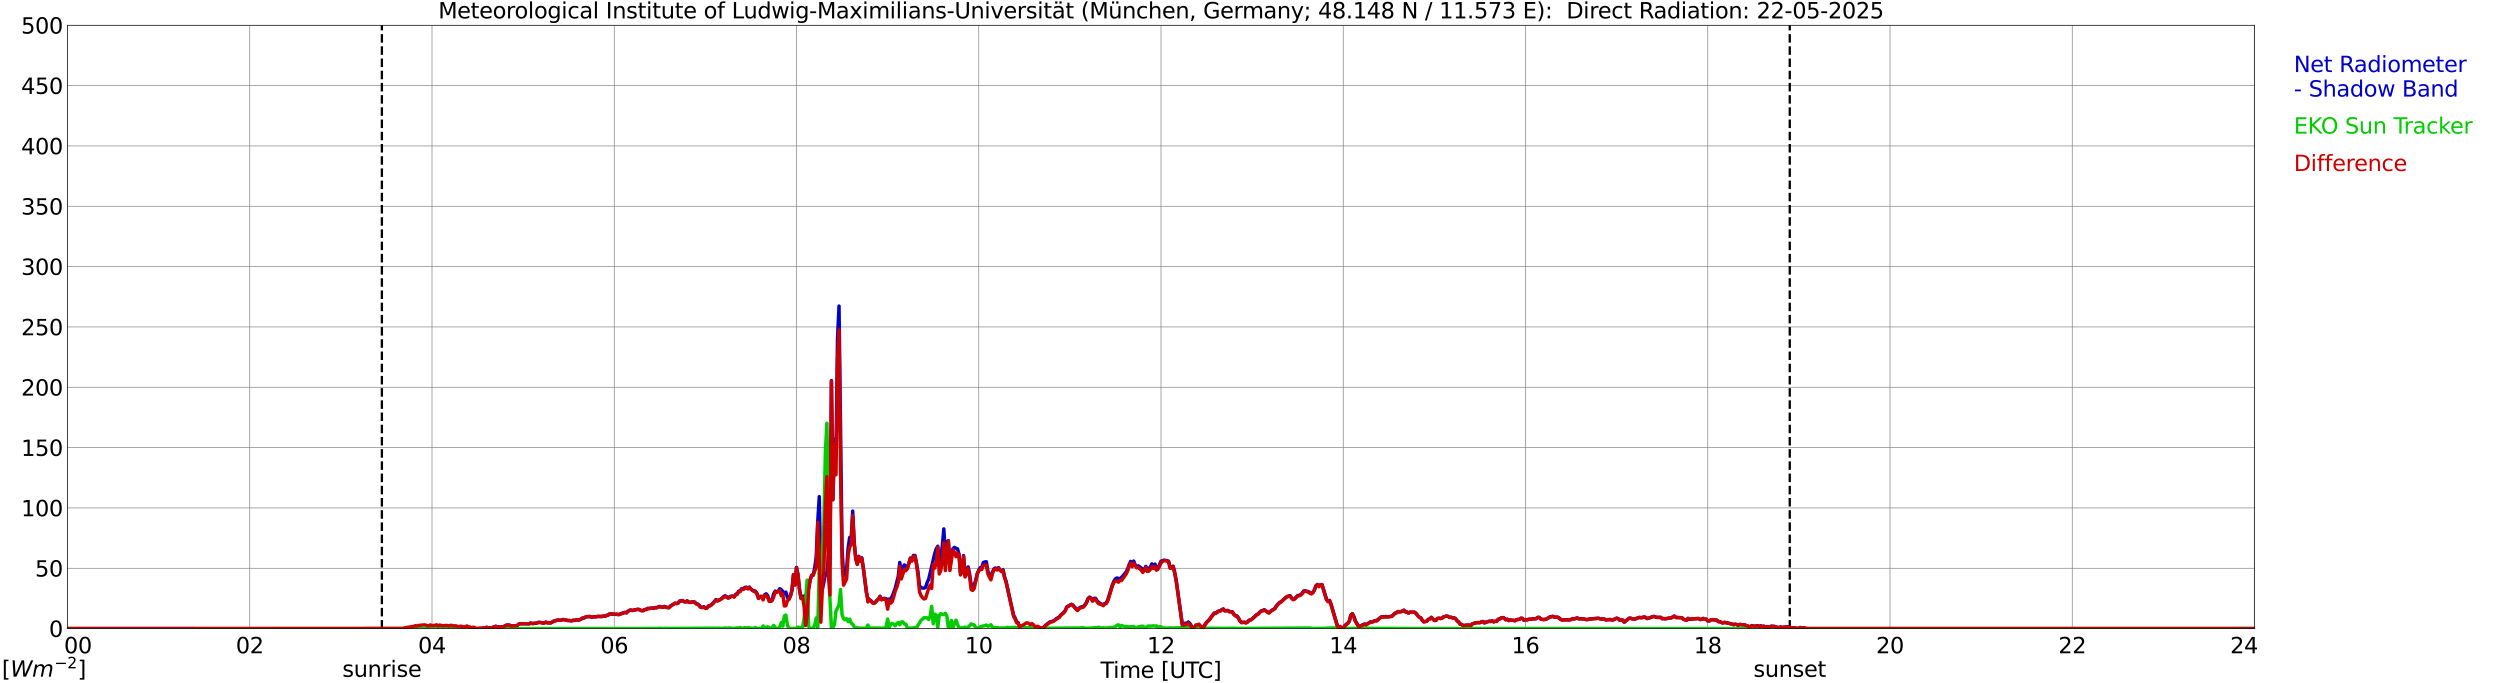 <?xml version="1.0" encoding="utf-8" standalone="no"?>
<!DOCTYPE svg PUBLIC "-//W3C//DTD SVG 1.1//EN"
  "http://www.w3.org/Graphics/SVG/1.1/DTD/svg11.dtd">
<svg xmlns:xlink="http://www.w3.org/1999/xlink" width="1085.4pt" height="296.64pt" viewBox="0 0 1085.4 296.64" xmlns="http://www.w3.org/2000/svg" version="1.1">
 <defs>
  <style type="text/css">*{stroke-linejoin: round; stroke-linecap: butt}</style>
 </defs>
 <g id="figure_1">
  <g id="patch_1">
   <path d="M 0 296.64 
L 1085.4 296.64 
L 1085.4 0 
L 0 0 
z
" style="fill: #ffffff"/>
  </g>
  <g id="axes_1">
   <g id="patch_2">
    <path d="M 29.306 272.909 
L 978.814 272.909 
L 978.814 10.976 
L 29.306 10.976 
z
" style="fill: #ffffff"/>
   </g>
   <g id="patch_3">
    <path d="M 978.814 272.909 
L 978.814 272.909 
L 978.814 10.976 
L 978.814 10.976 
z
" clip-path="url(#p3e32401b79)" style="fill: #d3d3d3; opacity: 0.25; stroke: #d3d3d3; stroke-linejoin: miter"/>
   </g>
   <g id="matplotlib.axis_1">
    <g id="xtick_1">
     <g id="line2d_1">
      <path d="M 29.306 272.909 
L 29.306 10.976 
" clip-path="url(#p3e32401b79)" style="fill: none; stroke: #808080; stroke-width: 0.3; stroke-linecap: square"/>
     </g>
     <g id="line2d_2"/>
     <g id="text_1">
      <!--    00 -->
      <g transform="translate(18.733 283.627) scale(0.095 -0.095)">
       <defs>
        <path id="DejaVuSans-20" transform="scale(0.016)"/>
        <path id="DejaVuSans-30" d="M 2034 4250 
Q 1547 4250 1301 3770 
Q 1056 3291 1056 2328 
Q 1056 1369 1301 889 
Q 1547 409 2034 409 
Q 2525 409 2770 889 
Q 3016 1369 3016 2328 
Q 3016 3291 2770 3770 
Q 2525 4250 2034 4250 
z
M 2034 4750 
Q 2819 4750 3233 4129 
Q 3647 3509 3647 2328 
Q 3647 1150 3233 529 
Q 2819 -91 2034 -91 
Q 1250 -91 836 529 
Q 422 1150 422 2328 
Q 422 3509 836 4129 
Q 1250 4750 2034 4750 
z
" transform="scale(0.016)"/>
       </defs>
       <use xlink:href="#DejaVuSans-20"/>
       <use xlink:href="#DejaVuSans-20" transform="translate(31.787 0)"/>
       <use xlink:href="#DejaVuSans-20" transform="translate(63.574 0)"/>
       <use xlink:href="#DejaVuSans-30" transform="translate(95.361 0)"/>
       <use xlink:href="#DejaVuSans-30" transform="translate(158.984 0)"/>
      </g>
     </g>
    </g>
    <g id="xtick_2">
     <g id="line2d_3">
      <path d="M 108.431 272.909 
L 108.431 10.976 
" clip-path="url(#p3e32401b79)" style="fill: none; stroke: #808080; stroke-width: 0.3; stroke-linecap: square"/>
     </g>
     <g id="line2d_4"/>
     <g id="text_2">
      <!-- 02 -->
      <g transform="translate(102.387 283.627) scale(0.095 -0.095)">
       <defs>
        <path id="DejaVuSans-32" d="M 1228 531 
L 3431 531 
L 3431 0 
L 469 0 
L 469 531 
Q 828 903 1448 1529 
Q 2069 2156 2228 2338 
Q 2531 2678 2651 2914 
Q 2772 3150 2772 3378 
Q 2772 3750 2511 3984 
Q 2250 4219 1831 4219 
Q 1534 4219 1204 4116 
Q 875 4013 500 3803 
L 500 4441 
Q 881 4594 1212 4672 
Q 1544 4750 1819 4750 
Q 2544 4750 2975 4387 
Q 3406 4025 3406 3419 
Q 3406 3131 3298 2873 
Q 3191 2616 2906 2266 
Q 2828 2175 2409 1742 
Q 1991 1309 1228 531 
z
" transform="scale(0.016)"/>
       </defs>
       <use xlink:href="#DejaVuSans-30"/>
       <use xlink:href="#DejaVuSans-32" transform="translate(63.623 0)"/>
      </g>
     </g>
    </g>
    <g id="xtick_3">
     <g id="line2d_5">
      <path d="M 187.557 272.909 
L 187.557 10.976 
" clip-path="url(#p3e32401b79)" style="fill: none; stroke: #808080; stroke-width: 0.3; stroke-linecap: square"/>
     </g>
     <g id="line2d_6"/>
     <g id="text_3">
      <!-- 04 -->
      <g transform="translate(181.513 283.627) scale(0.095 -0.095)">
       <defs>
        <path id="DejaVuSans-34" d="M 2419 4116 
L 825 1625 
L 2419 1625 
L 2419 4116 
z
M 2253 4666 
L 3047 4666 
L 3047 1625 
L 3713 1625 
L 3713 1100 
L 3047 1100 
L 3047 0 
L 2419 0 
L 2419 1100 
L 313 1100 
L 313 1709 
L 2253 4666 
z
" transform="scale(0.016)"/>
       </defs>
       <use xlink:href="#DejaVuSans-30"/>
       <use xlink:href="#DejaVuSans-34" transform="translate(63.623 0)"/>
      </g>
     </g>
    </g>
    <g id="xtick_4">
     <g id="line2d_7">
      <path d="M 266.683 272.909 
L 266.683 10.976 
" clip-path="url(#p3e32401b79)" style="fill: none; stroke: #808080; stroke-width: 0.3; stroke-linecap: square"/>
     </g>
     <g id="line2d_8"/>
     <g id="text_4">
      <!-- 06 -->
      <g transform="translate(260.638 283.627) scale(0.095 -0.095)">
       <defs>
        <path id="DejaVuSans-36" d="M 2113 2584 
Q 1688 2584 1439 2293 
Q 1191 2003 1191 1497 
Q 1191 994 1439 701 
Q 1688 409 2113 409 
Q 2538 409 2786 701 
Q 3034 994 3034 1497 
Q 3034 2003 2786 2293 
Q 2538 2584 2113 2584 
z
M 3366 4563 
L 3366 3988 
Q 3128 4100 2886 4159 
Q 2644 4219 2406 4219 
Q 1781 4219 1451 3797 
Q 1122 3375 1075 2522 
Q 1259 2794 1537 2939 
Q 1816 3084 2150 3084 
Q 2853 3084 3261 2657 
Q 3669 2231 3669 1497 
Q 3669 778 3244 343 
Q 2819 -91 2113 -91 
Q 1303 -91 875 529 
Q 447 1150 447 2328 
Q 447 3434 972 4092 
Q 1497 4750 2381 4750 
Q 2619 4750 2861 4703 
Q 3103 4656 3366 4563 
z
" transform="scale(0.016)"/>
       </defs>
       <use xlink:href="#DejaVuSans-30"/>
       <use xlink:href="#DejaVuSans-36" transform="translate(63.623 0)"/>
      </g>
     </g>
    </g>
    <g id="xtick_5">
     <g id="line2d_9">
      <path d="M 345.808 272.909 
L 345.808 10.976 
" clip-path="url(#p3e32401b79)" style="fill: none; stroke: #808080; stroke-width: 0.3; stroke-linecap: square"/>
     </g>
     <g id="line2d_10"/>
     <g id="text_5">
      <!-- 08 -->
      <g transform="translate(339.764 283.627) scale(0.095 -0.095)">
       <defs>
        <path id="DejaVuSans-38" d="M 2034 2216 
Q 1584 2216 1326 1975 
Q 1069 1734 1069 1313 
Q 1069 891 1326 650 
Q 1584 409 2034 409 
Q 2484 409 2743 651 
Q 3003 894 3003 1313 
Q 3003 1734 2745 1975 
Q 2488 2216 2034 2216 
z
M 1403 2484 
Q 997 2584 770 2862 
Q 544 3141 544 3541 
Q 544 4100 942 4425 
Q 1341 4750 2034 4750 
Q 2731 4750 3128 4425 
Q 3525 4100 3525 3541 
Q 3525 3141 3298 2862 
Q 3072 2584 2669 2484 
Q 3125 2378 3379 2068 
Q 3634 1759 3634 1313 
Q 3634 634 3220 271 
Q 2806 -91 2034 -91 
Q 1263 -91 848 271 
Q 434 634 434 1313 
Q 434 1759 690 2068 
Q 947 2378 1403 2484 
z
M 1172 3481 
Q 1172 3119 1398 2916 
Q 1625 2713 2034 2713 
Q 2441 2713 2670 2916 
Q 2900 3119 2900 3481 
Q 2900 3844 2670 4047 
Q 2441 4250 2034 4250 
Q 1625 4250 1398 4047 
Q 1172 3844 1172 3481 
z
" transform="scale(0.016)"/>
       </defs>
       <use xlink:href="#DejaVuSans-30"/>
       <use xlink:href="#DejaVuSans-38" transform="translate(63.623 0)"/>
      </g>
     </g>
    </g>
    <g id="xtick_6">
     <g id="line2d_11">
      <path d="M 424.934 272.909 
L 424.934 10.976 
" clip-path="url(#p3e32401b79)" style="fill: none; stroke: #808080; stroke-width: 0.3; stroke-linecap: square"/>
     </g>
     <g id="line2d_12"/>
     <g id="text_6">
      <!-- 10 -->
      <g transform="translate(418.89 283.627) scale(0.095 -0.095)">
       <defs>
        <path id="DejaVuSans-31" d="M 794 531 
L 1825 531 
L 1825 4091 
L 703 3866 
L 703 4441 
L 1819 4666 
L 2450 4666 
L 2450 531 
L 3481 531 
L 3481 0 
L 794 0 
L 794 531 
z
" transform="scale(0.016)"/>
       </defs>
       <use xlink:href="#DejaVuSans-31"/>
       <use xlink:href="#DejaVuSans-30" transform="translate(63.623 0)"/>
      </g>
     </g>
    </g>
    <g id="xtick_7">
     <g id="line2d_13">
      <path d="M 504.06 272.909 
L 504.06 10.976 
" clip-path="url(#p3e32401b79)" style="fill: none; stroke: #808080; stroke-width: 0.3; stroke-linecap: square"/>
     </g>
     <g id="line2d_14"/>
     <g id="text_7">
      <!-- 12 -->
      <g transform="translate(498.015 283.627) scale(0.095 -0.095)">
       <use xlink:href="#DejaVuSans-31"/>
       <use xlink:href="#DejaVuSans-32" transform="translate(63.623 0)"/>
      </g>
     </g>
    </g>
    <g id="xtick_8">
     <g id="line2d_15">
      <path d="M 583.185 272.909 
L 583.185 10.976 
" clip-path="url(#p3e32401b79)" style="fill: none; stroke: #808080; stroke-width: 0.3; stroke-linecap: square"/>
     </g>
     <g id="line2d_16"/>
     <g id="text_8">
      <!-- 14 -->
      <g transform="translate(577.141 283.627) scale(0.095 -0.095)">
       <use xlink:href="#DejaVuSans-31"/>
       <use xlink:href="#DejaVuSans-34" transform="translate(63.623 0)"/>
      </g>
     </g>
    </g>
    <g id="xtick_9">
     <g id="line2d_17">
      <path d="M 662.311 272.909 
L 662.311 10.976 
" clip-path="url(#p3e32401b79)" style="fill: none; stroke: #808080; stroke-width: 0.3; stroke-linecap: square"/>
     </g>
     <g id="line2d_18"/>
     <g id="text_9">
      <!-- 16 -->
      <g transform="translate(656.267 283.627) scale(0.095 -0.095)">
       <use xlink:href="#DejaVuSans-31"/>
       <use xlink:href="#DejaVuSans-36" transform="translate(63.623 0)"/>
      </g>
     </g>
    </g>
    <g id="xtick_10">
     <g id="line2d_19">
      <path d="M 741.437 272.909 
L 741.437 10.976 
" clip-path="url(#p3e32401b79)" style="fill: none; stroke: #808080; stroke-width: 0.3; stroke-linecap: square"/>
     </g>
     <g id="line2d_20"/>
     <g id="text_10">
      <!-- 18 -->
      <g transform="translate(735.392 283.627) scale(0.095 -0.095)">
       <use xlink:href="#DejaVuSans-31"/>
       <use xlink:href="#DejaVuSans-38" transform="translate(63.623 0)"/>
      </g>
     </g>
    </g>
    <g id="xtick_11">
     <g id="line2d_21">
      <path d="M 820.562 272.909 
L 820.562 10.976 
" clip-path="url(#p3e32401b79)" style="fill: none; stroke: #808080; stroke-width: 0.3; stroke-linecap: square"/>
     </g>
     <g id="line2d_22"/>
     <g id="text_11">
      <!-- 20 -->
      <g transform="translate(814.518 283.627) scale(0.095 -0.095)">
       <use xlink:href="#DejaVuSans-32"/>
       <use xlink:href="#DejaVuSans-30" transform="translate(63.623 0)"/>
      </g>
     </g>
    </g>
    <g id="xtick_12">
     <g id="line2d_23">
      <path d="M 899.688 272.909 
L 899.688 10.976 
" clip-path="url(#p3e32401b79)" style="fill: none; stroke: #808080; stroke-width: 0.3; stroke-linecap: square"/>
     </g>
     <g id="line2d_24"/>
     <g id="text_12">
      <!-- 22 -->
      <g transform="translate(893.644 283.627) scale(0.095 -0.095)">
       <use xlink:href="#DejaVuSans-32"/>
       <use xlink:href="#DejaVuSans-32" transform="translate(63.623 0)"/>
      </g>
     </g>
    </g>
    <g id="xtick_13">
     <g id="line2d_25">
      <path d="M 978.814 272.909 
L 978.814 10.976 
" clip-path="url(#p3e32401b79)" style="fill: none; stroke: #808080; stroke-width: 0.3; stroke-linecap: square"/>
     </g>
     <g id="line2d_26"/>
     <g id="text_13">
      <!-- 24    -->
      <g transform="translate(968.241 283.627) scale(0.095 -0.095)">
       <use xlink:href="#DejaVuSans-32"/>
       <use xlink:href="#DejaVuSans-34" transform="translate(63.623 0)"/>
       <use xlink:href="#DejaVuSans-20" transform="translate(127.246 0)"/>
       <use xlink:href="#DejaVuSans-20" transform="translate(159.033 0)"/>
       <use xlink:href="#DejaVuSans-20" transform="translate(190.82 0)"/>
      </g>
     </g>
    </g>
    <g id="text_14">
     <!-- Time [UTC] -->
     <g transform="translate(477.806 294.322) scale(0.095 -0.095)">
      <defs>
       <path id="DejaVuSans-54" d="M -19 4666 
L 3928 4666 
L 3928 4134 
L 2272 4134 
L 2272 0 
L 1638 0 
L 1638 4134 
L -19 4134 
L -19 4666 
z
" transform="scale(0.016)"/>
       <path id="DejaVuSans-69" d="M 603 3500 
L 1178 3500 
L 1178 0 
L 603 0 
L 603 3500 
z
M 603 4863 
L 1178 4863 
L 1178 4134 
L 603 4134 
L 603 4863 
z
" transform="scale(0.016)"/>
       <path id="DejaVuSans-6d" d="M 3328 2828 
Q 3544 3216 3844 3400 
Q 4144 3584 4550 3584 
Q 5097 3584 5394 3201 
Q 5691 2819 5691 2113 
L 5691 0 
L 5113 0 
L 5113 2094 
Q 5113 2597 4934 2840 
Q 4756 3084 4391 3084 
Q 3944 3084 3684 2787 
Q 3425 2491 3425 1978 
L 3425 0 
L 2847 0 
L 2847 2094 
Q 2847 2600 2669 2842 
Q 2491 3084 2119 3084 
Q 1678 3084 1418 2786 
Q 1159 2488 1159 1978 
L 1159 0 
L 581 0 
L 581 3500 
L 1159 3500 
L 1159 2956 
Q 1356 3278 1631 3431 
Q 1906 3584 2284 3584 
Q 2666 3584 2933 3390 
Q 3200 3197 3328 2828 
z
" transform="scale(0.016)"/>
       <path id="DejaVuSans-65" d="M 3597 1894 
L 3597 1613 
L 953 1613 
Q 991 1019 1311 708 
Q 1631 397 2203 397 
Q 2534 397 2845 478 
Q 3156 559 3463 722 
L 3463 178 
Q 3153 47 2828 -22 
Q 2503 -91 2169 -91 
Q 1331 -91 842 396 
Q 353 884 353 1716 
Q 353 2575 817 3079 
Q 1281 3584 2069 3584 
Q 2775 3584 3186 3129 
Q 3597 2675 3597 1894 
z
M 3022 2063 
Q 3016 2534 2758 2815 
Q 2500 3097 2075 3097 
Q 1594 3097 1305 2825 
Q 1016 2553 972 2059 
L 3022 2063 
z
" transform="scale(0.016)"/>
       <path id="DejaVuSans-5b" d="M 550 4863 
L 1875 4863 
L 1875 4416 
L 1125 4416 
L 1125 -397 
L 1875 -397 
L 1875 -844 
L 550 -844 
L 550 4863 
z
" transform="scale(0.016)"/>
       <path id="DejaVuSans-55" d="M 556 4666 
L 1191 4666 
L 1191 1831 
Q 1191 1081 1462 751 
Q 1734 422 2344 422 
Q 2950 422 3222 751 
Q 3494 1081 3494 1831 
L 3494 4666 
L 4128 4666 
L 4128 1753 
Q 4128 841 3676 375 
Q 3225 -91 2344 -91 
Q 1459 -91 1007 375 
Q 556 841 556 1753 
L 556 4666 
z
" transform="scale(0.016)"/>
       <path id="DejaVuSans-43" d="M 4122 4306 
L 4122 3641 
Q 3803 3938 3442 4084 
Q 3081 4231 2675 4231 
Q 1875 4231 1450 3742 
Q 1025 3253 1025 2328 
Q 1025 1406 1450 917 
Q 1875 428 2675 428 
Q 3081 428 3442 575 
Q 3803 722 4122 1019 
L 4122 359 
Q 3791 134 3420 21 
Q 3050 -91 2638 -91 
Q 1578 -91 968 557 
Q 359 1206 359 2328 
Q 359 3453 968 4101 
Q 1578 4750 2638 4750 
Q 3056 4750 3426 4639 
Q 3797 4528 4122 4306 
z
" transform="scale(0.016)"/>
       <path id="DejaVuSans-5d" d="M 1947 4863 
L 1947 -844 
L 622 -844 
L 622 -397 
L 1369 -397 
L 1369 4416 
L 622 4416 
L 622 4863 
L 1947 4863 
z
" transform="scale(0.016)"/>
      </defs>
      <use xlink:href="#DejaVuSans-54"/>
      <use xlink:href="#DejaVuSans-69" transform="translate(57.959 0)"/>
      <use xlink:href="#DejaVuSans-6d" transform="translate(85.742 0)"/>
      <use xlink:href="#DejaVuSans-65" transform="translate(183.154 0)"/>
      <use xlink:href="#DejaVuSans-20" transform="translate(244.678 0)"/>
      <use xlink:href="#DejaVuSans-5b" transform="translate(276.465 0)"/>
      <use xlink:href="#DejaVuSans-55" transform="translate(315.479 0)"/>
      <use xlink:href="#DejaVuSans-54" transform="translate(388.672 0)"/>
      <use xlink:href="#DejaVuSans-43" transform="translate(443.881 0)"/>
      <use xlink:href="#DejaVuSans-5d" transform="translate(513.705 0)"/>
     </g>
    </g>
   </g>
   <g id="matplotlib.axis_2">
    <g id="ytick_1">
     <g id="line2d_27">
      <path d="M 29.306 272.909 
L 978.814 272.909 
" clip-path="url(#p3e32401b79)" style="fill: none; stroke: #808080; stroke-width: 0.3; stroke-linecap: square"/>
     </g>
     <g id="line2d_28"/>
     <g id="text_15">
      <!-- 0 -->
      <g transform="translate(21.261 276.518) scale(0.095 -0.095)">
       <use xlink:href="#DejaVuSans-30"/>
      </g>
     </g>
    </g>
    <g id="ytick_2">
     <g id="line2d_29">
      <path d="M 29.306 246.715 
L 978.814 246.715 
" clip-path="url(#p3e32401b79)" style="fill: none; stroke: #808080; stroke-width: 0.3; stroke-linecap: square"/>
     </g>
     <g id="line2d_30"/>
     <g id="text_16">
      <!-- 50 -->
      <g transform="translate(15.217 250.325) scale(0.095 -0.095)">
       <defs>
        <path id="DejaVuSans-35" d="M 691 4666 
L 3169 4666 
L 3169 4134 
L 1269 4134 
L 1269 2991 
Q 1406 3038 1543 3061 
Q 1681 3084 1819 3084 
Q 2600 3084 3056 2656 
Q 3513 2228 3513 1497 
Q 3513 744 3044 326 
Q 2575 -91 1722 -91 
Q 1428 -91 1123 -41 
Q 819 9 494 109 
L 494 744 
Q 775 591 1075 516 
Q 1375 441 1709 441 
Q 2250 441 2565 725 
Q 2881 1009 2881 1497 
Q 2881 1984 2565 2268 
Q 2250 2553 1709 2553 
Q 1456 2553 1204 2497 
Q 953 2441 691 2322 
L 691 4666 
z
" transform="scale(0.016)"/>
       </defs>
       <use xlink:href="#DejaVuSans-35"/>
       <use xlink:href="#DejaVuSans-30" transform="translate(63.623 0)"/>
      </g>
     </g>
    </g>
    <g id="ytick_3">
     <g id="line2d_31">
      <path d="M 29.306 220.522 
L 978.814 220.522 
" clip-path="url(#p3e32401b79)" style="fill: none; stroke: #808080; stroke-width: 0.3; stroke-linecap: square"/>
     </g>
     <g id="line2d_32"/>
     <g id="text_17">
      <!-- 100 -->
      <g transform="translate(9.173 224.131) scale(0.095 -0.095)">
       <use xlink:href="#DejaVuSans-31"/>
       <use xlink:href="#DejaVuSans-30" transform="translate(63.623 0)"/>
       <use xlink:href="#DejaVuSans-30" transform="translate(127.246 0)"/>
      </g>
     </g>
    </g>
    <g id="ytick_4">
     <g id="line2d_33">
      <path d="M 29.306 194.329 
L 978.814 194.329 
" clip-path="url(#p3e32401b79)" style="fill: none; stroke: #808080; stroke-width: 0.3; stroke-linecap: square"/>
     </g>
     <g id="line2d_34"/>
     <g id="text_18">
      <!-- 150 -->
      <g transform="translate(9.173 197.938) scale(0.095 -0.095)">
       <use xlink:href="#DejaVuSans-31"/>
       <use xlink:href="#DejaVuSans-35" transform="translate(63.623 0)"/>
       <use xlink:href="#DejaVuSans-30" transform="translate(127.246 0)"/>
      </g>
     </g>
    </g>
    <g id="ytick_5">
     <g id="line2d_35">
      <path d="M 29.306 168.136 
L 978.814 168.136 
" clip-path="url(#p3e32401b79)" style="fill: none; stroke: #808080; stroke-width: 0.3; stroke-linecap: square"/>
     </g>
     <g id="line2d_36"/>
     <g id="text_19">
      <!-- 200 -->
      <g transform="translate(9.173 171.745) scale(0.095 -0.095)">
       <use xlink:href="#DejaVuSans-32"/>
       <use xlink:href="#DejaVuSans-30" transform="translate(63.623 0)"/>
       <use xlink:href="#DejaVuSans-30" transform="translate(127.246 0)"/>
      </g>
     </g>
    </g>
    <g id="ytick_6">
     <g id="line2d_37">
      <path d="M 29.306 141.942 
L 978.814 141.942 
" clip-path="url(#p3e32401b79)" style="fill: none; stroke: #808080; stroke-width: 0.3; stroke-linecap: square"/>
     </g>
     <g id="line2d_38"/>
     <g id="text_20">
      <!-- 250 -->
      <g transform="translate(9.173 145.551) scale(0.095 -0.095)">
       <use xlink:href="#DejaVuSans-32"/>
       <use xlink:href="#DejaVuSans-35" transform="translate(63.623 0)"/>
       <use xlink:href="#DejaVuSans-30" transform="translate(127.246 0)"/>
      </g>
     </g>
    </g>
    <g id="ytick_7">
     <g id="line2d_39">
      <path d="M 29.306 115.749 
L 978.814 115.749 
" clip-path="url(#p3e32401b79)" style="fill: none; stroke: #808080; stroke-width: 0.3; stroke-linecap: square"/>
     </g>
     <g id="line2d_40"/>
     <g id="text_21">
      <!-- 300 -->
      <g transform="translate(9.173 119.358) scale(0.095 -0.095)">
       <defs>
        <path id="DejaVuSans-33" d="M 2597 2516 
Q 3050 2419 3304 2112 
Q 3559 1806 3559 1356 
Q 3559 666 3084 287 
Q 2609 -91 1734 -91 
Q 1441 -91 1130 -33 
Q 819 25 488 141 
L 488 750 
Q 750 597 1062 519 
Q 1375 441 1716 441 
Q 2309 441 2620 675 
Q 2931 909 2931 1356 
Q 2931 1769 2642 2001 
Q 2353 2234 1838 2234 
L 1294 2234 
L 1294 2753 
L 1863 2753 
Q 2328 2753 2575 2939 
Q 2822 3125 2822 3475 
Q 2822 3834 2567 4026 
Q 2313 4219 1838 4219 
Q 1578 4219 1281 4162 
Q 984 4106 628 3988 
L 628 4550 
Q 988 4650 1302 4700 
Q 1616 4750 1894 4750 
Q 2613 4750 3031 4423 
Q 3450 4097 3450 3541 
Q 3450 3153 3228 2886 
Q 3006 2619 2597 2516 
z
" transform="scale(0.016)"/>
       </defs>
       <use xlink:href="#DejaVuSans-33"/>
       <use xlink:href="#DejaVuSans-30" transform="translate(63.623 0)"/>
       <use xlink:href="#DejaVuSans-30" transform="translate(127.246 0)"/>
      </g>
     </g>
    </g>
    <g id="ytick_8">
     <g id="line2d_41">
      <path d="M 29.306 89.556 
L 978.814 89.556 
" clip-path="url(#p3e32401b79)" style="fill: none; stroke: #808080; stroke-width: 0.3; stroke-linecap: square"/>
     </g>
     <g id="line2d_42"/>
     <g id="text_22">
      <!-- 350 -->
      <g transform="translate(9.173 93.165) scale(0.095 -0.095)">
       <use xlink:href="#DejaVuSans-33"/>
       <use xlink:href="#DejaVuSans-35" transform="translate(63.623 0)"/>
       <use xlink:href="#DejaVuSans-30" transform="translate(127.246 0)"/>
      </g>
     </g>
    </g>
    <g id="ytick_9">
     <g id="line2d_43">
      <path d="M 29.306 63.362 
L 978.814 63.362 
" clip-path="url(#p3e32401b79)" style="fill: none; stroke: #808080; stroke-width: 0.3; stroke-linecap: square"/>
     </g>
     <g id="line2d_44"/>
     <g id="text_23">
      <!-- 400 -->
      <g transform="translate(9.173 66.972) scale(0.095 -0.095)">
       <use xlink:href="#DejaVuSans-34"/>
       <use xlink:href="#DejaVuSans-30" transform="translate(63.623 0)"/>
       <use xlink:href="#DejaVuSans-30" transform="translate(127.246 0)"/>
      </g>
     </g>
    </g>
    <g id="ytick_10">
     <g id="line2d_45">
      <path d="M 29.306 37.169 
L 978.814 37.169 
" clip-path="url(#p3e32401b79)" style="fill: none; stroke: #808080; stroke-width: 0.3; stroke-linecap: square"/>
     </g>
     <g id="line2d_46"/>
     <g id="text_24">
      <!-- 450 -->
      <g transform="translate(9.173 40.778) scale(0.095 -0.095)">
       <use xlink:href="#DejaVuSans-34"/>
       <use xlink:href="#DejaVuSans-35" transform="translate(63.623 0)"/>
       <use xlink:href="#DejaVuSans-30" transform="translate(127.246 0)"/>
      </g>
     </g>
    </g>
    <g id="ytick_11">
     <g id="line2d_47">
      <path d="M 29.306 10.976 
L 978.814 10.976 
" clip-path="url(#p3e32401b79)" style="fill: none; stroke: #808080; stroke-width: 0.3; stroke-linecap: square"/>
     </g>
     <g id="line2d_48"/>
     <g id="text_25">
      <!-- 500 -->
      <g transform="translate(9.173 14.585) scale(0.095 -0.095)">
       <use xlink:href="#DejaVuSans-35"/>
       <use xlink:href="#DejaVuSans-30" transform="translate(63.623 0)"/>
       <use xlink:href="#DejaVuSans-30" transform="translate(127.246 0)"/>
      </g>
     </g>
    </g>
   </g>
   <g id="line2d_49">
    <path d="M 165.798 272.909 
L 165.798 10.976 
" clip-path="url(#p3e32401b79)" style="fill: none; stroke-dasharray: 3.7,1.6; stroke-dashoffset: 0; stroke: #000000"/>
   </g>
   <g id="line2d_50">
    <path d="M 777.043 272.909 
L 777.043 10.976 
" clip-path="url(#p3e32401b79)" style="fill: none; stroke-dasharray: 3.7,1.6; stroke-dashoffset: 0; stroke: #000000"/>
   </g>
   <g id="line2d_51">
    <path d="M 29.306 272.909 
L 175.029 272.951 
L 175.688 273.255 
L 179.645 273.857 
L 180.304 274.161 
L 180.963 274.056 
L 182.282 274.339 
L 184.26 274.517 
L 185.579 274.171 
L 186.238 274.072 
L 186.898 274.491 
L 187.557 274.166 
L 188.216 274.292 
L 188.876 274.287 
L 189.535 274.554 
L 190.195 274.046 
L 190.854 274.449 
L 192.173 274.103 
L 194.151 274.281 
L 194.81 273.998 
L 195.47 274.281 
L 196.129 274.302 
L 196.788 274.124 
L 198.107 274.056 
L 198.767 273.799 
L 199.426 273.794 
L 200.085 273.977 
L 200.745 273.731 
L 201.404 273.626 
L 202.063 273.747 
L 202.723 274.051 
L 203.382 273.684 
L 204.042 273.626 
L 204.701 273.176 
L 205.36 273.48 
L 206.02 273.438 
L 206.679 272.993 
L 207.339 272.951 
L 207.998 273.108 
L 208.657 272.783 
L 210.635 272.589 
L 211.295 272.343 
L 211.954 272.584 
L 213.273 272.558 
L 213.932 272.432 
L 214.592 272.107 
L 215.251 271.924 
L 215.91 272.249 
L 216.57 272.139 
L 217.229 272.223 
L 218.548 272.097 
L 219.867 271.442 
L 220.526 271.337 
L 221.186 271.416 
L 221.845 271.777 
L 224.482 271.646 
L 225.142 271.033 
L 225.801 270.808 
L 227.779 270.782 
L 229.757 270.834 
L 230.417 270.483 
L 231.076 270.724 
L 233.054 270.515 
L 233.714 270.216 
L 235.033 270.295 
L 235.692 270.536 
L 236.351 270.436 
L 237.011 270.09 
L 237.67 270.41 
L 238.989 270.447 
L 239.648 270.164 
L 240.308 269.713 
L 240.967 269.608 
L 241.626 269.299 
L 242.286 269.216 
L 242.945 269.299 
L 243.604 269.252 
L 244.264 268.969 
L 244.923 269.032 
L 246.242 269.341 
L 247.561 269.441 
L 248.22 269.54 
L 248.88 269.278 
L 249.539 269.336 
L 250.198 269.132 
L 250.858 269.189 
L 251.517 269.126 
L 252.176 268.854 
L 252.836 268.362 
L 253.495 268.341 
L 254.155 267.932 
L 254.814 267.686 
L 255.473 267.728 
L 256.133 267.633 
L 256.792 267.943 
L 258.111 267.743 
L 258.77 267.801 
L 259.43 267.618 
L 260.748 267.66 
L 261.408 267.644 
L 262.067 267.44 
L 262.726 267.523 
L 263.386 267.157 
L 264.045 267.015 
L 264.705 266.512 
L 268.661 266.821 
L 271.298 265.863 
L 271.958 266.067 
L 272.617 265.391 
L 273.277 264.972 
L 273.936 264.826 
L 274.595 265.04 
L 275.914 264.695 
L 277.233 264.532 
L 278.552 265.098 
L 279.211 265.114 
L 279.87 264.626 
L 280.53 264.606 
L 281.189 264.134 
L 281.849 264.207 
L 282.508 264.024 
L 283.827 263.987 
L 284.486 263.778 
L 285.145 263.809 
L 285.805 263.463 
L 286.464 263.296 
L 287.124 263.516 
L 287.783 263.594 
L 288.442 263.27 
L 289.102 263.574 
L 290.42 263.82 
L 291.08 263.102 
L 293.058 261.887 
L 293.717 262.002 
L 294.377 261.829 
L 295.036 260.975 
L 296.355 260.713 
L 297.014 261.179 
L 297.674 261.295 
L 298.333 260.855 
L 298.992 261.405 
L 299.652 261.515 
L 300.971 261.227 
L 301.63 261.436 
L 302.289 262.117 
L 302.949 262.274 
L 303.608 262.856 
L 304.267 263.594 
L 304.927 263.668 
L 305.586 263.416 
L 306.246 263.961 
L 306.905 263.898 
L 307.564 263.065 
L 308.224 262.908 
L 308.883 262.468 
L 310.202 261.148 
L 310.861 260.32 
L 311.521 260.807 
L 312.839 260.179 
L 313.499 259.686 
L 314.158 259.021 
L 314.818 258.639 
L 316.136 259.571 
L 316.796 259.068 
L 317.455 258.848 
L 318.114 258.806 
L 318.774 259.079 
L 319.433 257.979 
L 320.093 257.722 
L 320.752 256.653 
L 321.411 256.386 
L 322.071 255.516 
L 322.73 255.731 
L 323.39 255.029 
L 324.049 254.961 
L 324.708 255.296 
L 325.368 254.856 
L 326.027 255.71 
L 326.686 256.287 
L 328.005 256.679 
L 328.665 257.732 
L 329.324 259.749 
L 329.983 258.943 
L 330.643 258.937 
L 331.302 259.304 
L 331.961 258.246 
L 332.621 257.816 
L 333.28 258.581 
L 333.94 260.593 
L 334.599 261.048 
L 335.258 260.231 
L 335.918 257.732 
L 336.577 256.622 
L 337.236 257.088 
L 337.896 256.638 
L 338.555 255.595 
L 339.215 256.019 
L 340.533 257.591 
L 341.193 257.088 
L 341.852 259.294 
L 342.512 260.147 
L 343.171 258.675 
L 343.83 256.297 
L 344.49 249.471 
L 345.149 253.887 
L 345.808 246.364 
L 346.468 249.345 
L 347.127 255.888 
L 347.787 259.655 
L 348.446 258.906 
L 349.105 258.833 
L 349.765 258.618 
L 350.424 257.397 
L 351.083 255.171 
L 351.743 251.65 
L 352.402 249.764 
L 353.062 249.581 
L 353.721 246.475 
L 354.38 241.603 
L 355.04 226.316 
L 355.699 215.614 
L 356.359 250.414 
L 357.018 255.862 
L 357.677 252.881 
L 358.337 248.869 
L 358.996 249.686 
L 359.655 241.445 
L 360.315 245.123 
L 360.974 165.254 
L 361.634 216.546 
L 362.293 190.698 
L 362.952 198.499 
L 363.612 147.097 
L 364.271 132.895 
L 365.59 238.449 
L 366.249 249.785 
L 366.909 248.811 
L 367.568 247.061 
L 368.227 237.998 
L 368.887 233.341 
L 369.546 233.97 
L 370.206 221.9 
L 370.865 235.348 
L 371.524 242.394 
L 372.184 244.714 
L 372.843 241.54 
L 373.502 243.457 
L 374.162 242.184 
L 374.821 246.579 
L 376.14 257.371 
L 376.799 259.76 
L 378.118 260.787 
L 378.777 261.536 
L 379.437 261.798 
L 380.096 261.415 
L 380.756 260.556 
L 381.415 260.037 
L 382.074 258.874 
L 382.734 260.299 
L 383.393 259.906 
L 384.053 259.76 
L 384.712 259.954 
L 385.371 260.331 
L 386.69 259.933 
L 387.349 258.979 
L 388.668 255.385 
L 389.987 250.246 
L 390.646 244.201 
L 391.306 248.476 
L 391.965 246.312 
L 392.624 245.254 
L 393.284 245.862 
L 393.943 246.626 
L 395.262 242.278 
L 395.921 243.3 
L 396.581 241.121 
L 397.24 241.168 
L 397.899 244.489 
L 398.559 248.455 
L 399.218 254.364 
L 399.878 255.045 
L 400.537 255.365 
L 401.196 255.323 
L 401.856 255.045 
L 402.515 252.944 
L 403.175 251.551 
L 405.812 240.371 
L 406.471 238.328 
L 407.131 237.165 
L 407.79 243.405 
L 408.45 241.204 
L 409.109 237.218 
L 409.768 229.643 
L 410.428 241.068 
L 411.087 235.149 
L 411.746 234.724 
L 412.406 246.888 
L 413.065 239.921 
L 413.725 238.197 
L 414.384 237.647 
L 415.043 238.061 
L 415.703 238.281 
L 416.362 240.628 
L 417.022 249.298 
L 417.681 247.533 
L 418.34 241.22 
L 419 249.869 
L 419.659 248.722 
L 420.318 246.124 
L 420.978 249.225 
L 421.637 253.992 
L 422.297 254.673 
L 422.956 253.903 
L 423.615 252.007 
L 424.275 249.078 
L 424.934 247.543 
L 425.593 246.454 
L 426.253 246.307 
L 426.912 244.222 
L 427.572 243.965 
L 428.231 243.887 
L 428.89 248.02 
L 429.55 249.419 
L 430.209 250.073 
L 431.528 246.951 
L 432.187 246.595 
L 432.847 247.093 
L 433.506 246.433 
L 434.165 247.381 
L 434.825 248.009 
L 435.484 247.37 
L 436.144 250.524 
L 436.803 252.405 
L 438.122 258.55 
L 440.1 267.199 
L 440.759 268.341 
L 441.419 269.986 
L 442.078 270.384 
L 442.737 272.951 
L 443.397 273.852 
L 444.056 273.957 
L 444.716 274.308 
L 445.375 274.816 
L 446.034 275.02 
L 446.694 274.716 
L 447.353 274.239 
L 448.012 274.779 
L 448.672 274.365 
L 449.331 273.585 
L 450.65 273.768 
L 451.309 273.265 
L 451.969 273.092 
L 453.287 272.16 
L 453.947 271.442 
L 455.925 269.954 
L 456.584 269.86 
L 457.244 269.645 
L 457.903 269.226 
L 458.563 268.629 
L 459.881 267.869 
L 460.541 267.01 
L 461.859 265.847 
L 462.519 264.983 
L 463.178 263.463 
L 465.156 262.342 
L 465.816 262.709 
L 466.475 263.542 
L 467.794 264.831 
L 468.453 264.103 
L 469.113 263.605 
L 470.431 263.228 
L 471.091 262.473 
L 471.75 261.504 
L 472.409 259.781 
L 473.069 259.236 
L 473.728 259.697 
L 474.388 260.745 
L 475.047 259.765 
L 475.706 259.807 
L 476.366 261.001 
L 477.685 262.044 
L 479.003 262.583 
L 479.663 262.033 
L 480.322 261.745 
L 480.981 260.373 
L 482.96 253.903 
L 483.619 252.305 
L 484.278 251.315 
L 484.938 250.938 
L 486.256 251.305 
L 487.575 249.995 
L 488.894 248.329 
L 489.553 247.051 
L 490.213 245.181 
L 490.872 243.745 
L 491.532 245.181 
L 492.191 243.593 
L 492.85 245.202 
L 493.51 246.014 
L 494.169 245.678 
L 495.488 246.579 
L 496.147 247.475 
L 496.807 247.182 
L 497.466 245.903 
L 498.125 247.15 
L 498.785 246.82 
L 499.444 246.176 
L 500.103 244.809 
L 500.763 245.589 
L 501.422 244.94 
L 502.082 246.391 
L 502.741 246.695 
L 504.06 243.661 
L 505.379 243.19 
L 506.697 243.42 
L 507.357 243.64 
L 508.016 246.422 
L 508.675 246.385 
L 509.335 245.809 
L 509.994 248.444 
L 510.654 251.944 
L 513.291 270.887 
L 513.95 271.044 
L 514.61 270.541 
L 515.269 270.64 
L 515.929 270.048 
L 516.588 270.667 
L 517.247 271.751 
L 517.907 272.537 
L 518.566 273.019 
L 519.226 274.072 
L 519.885 274.15 
L 520.544 274.522 
L 521.204 273.867 
L 521.863 272.6 
L 522.522 272.102 
L 523.841 270.185 
L 525.16 268.838 
L 527.138 266.156 
L 527.797 266.23 
L 528.457 265.658 
L 529.116 265.25 
L 529.776 265.192 
L 530.435 264.689 
L 531.094 264.37 
L 531.754 265.145 
L 533.073 265.014 
L 533.732 265.486 
L 535.051 265.643 
L 535.71 266.685 
L 536.369 267.288 
L 537.029 267.424 
L 537.688 268.294 
L 538.348 269.567 
L 539.007 270.248 
L 540.326 270.122 
L 540.985 270.358 
L 541.644 269.98 
L 542.304 269.242 
L 542.963 269.09 
L 543.623 268.707 
L 545.601 266.858 
L 546.26 266.507 
L 546.919 265.774 
L 547.579 265.245 
L 548.238 265.077 
L 548.898 264.71 
L 550.876 266.025 
L 552.195 264.909 
L 552.854 264.642 
L 553.513 264.129 
L 554.173 263.039 
L 555.491 261.588 
L 556.151 261.274 
L 558.788 258.99 
L 560.107 258.633 
L 560.766 259.639 
L 561.426 260.2 
L 562.085 259.912 
L 563.404 258.544 
L 564.063 258.45 
L 564.723 258.141 
L 565.382 257.486 
L 566.042 256.548 
L 566.701 256.465 
L 567.36 256.768 
L 568.02 256.847 
L 569.338 257.722 
L 569.998 257.266 
L 570.657 256.145 
L 571.317 254.306 
L 571.976 253.741 
L 572.635 254.61 
L 573.295 253.877 
L 573.954 253.782 
L 575.932 260.231 
L 576.592 261.012 
L 577.251 260.671 
L 577.91 262.395 
L 580.548 271.348 
L 581.207 273.15 
L 581.867 273.626 
L 583.185 272.841 
L 583.845 271.672 
L 584.504 271.023 
L 585.164 270.625 
L 585.823 269.635 
L 586.482 267.068 
L 587.142 266.413 
L 587.801 267.707 
L 588.46 269.619 
L 589.779 271.824 
L 590.439 271.866 
L 592.417 270.908 
L 593.076 271.201 
L 595.054 269.98 
L 595.714 270.022 
L 597.032 269.425 
L 597.692 269.457 
L 599.011 268.346 
L 599.67 267.869 
L 600.329 267.78 
L 600.989 267.838 
L 601.648 267.66 
L 602.307 267.78 
L 604.286 267.56 
L 605.604 266.24 
L 606.264 266.046 
L 606.923 265.491 
L 607.582 265.632 
L 608.242 265.533 
L 608.901 265.292 
L 609.561 264.93 
L 610.22 265.638 
L 610.879 265.7 
L 611.539 266.146 
L 612.198 265.737 
L 612.858 265.821 
L 613.517 265.742 
L 614.176 265.8 
L 614.836 266.402 
L 616.154 267.979 
L 616.814 268.157 
L 617.473 269.242 
L 618.133 269.959 
L 619.451 269.703 
L 620.111 268.886 
L 620.77 268.713 
L 621.429 268.037 
L 622.089 268.796 
L 622.748 269.378 
L 623.408 269.336 
L 624.067 268.524 
L 624.726 268.404 
L 625.386 268.524 
L 626.045 268.409 
L 626.705 267.833 
L 628.023 267.455 
L 628.683 267.592 
L 629.342 268.016 
L 630.001 267.958 
L 630.661 268.236 
L 631.32 268.252 
L 631.98 268.592 
L 632.639 269.54 
L 633.298 270.012 
L 633.958 271.002 
L 634.617 271.091 
L 635.276 271.641 
L 635.936 271.5 
L 636.595 271.473 
L 637.255 271.327 
L 638.573 271.573 
L 639.233 270.798 
L 639.892 270.667 
L 640.552 270.405 
L 641.211 270.316 
L 642.53 270.321 
L 643.189 269.97 
L 643.848 269.823 
L 644.508 270.41 
L 645.167 270.106 
L 646.486 269.739 
L 647.145 269.823 
L 647.805 269.514 
L 648.464 269.986 
L 649.123 269.692 
L 649.783 269.766 
L 650.442 268.849 
L 651.102 268.765 
L 651.761 268.225 
L 652.42 268.126 
L 653.08 268.362 
L 653.739 269.074 
L 654.399 268.833 
L 655.058 269.399 
L 655.717 269.095 
L 656.377 269.315 
L 657.036 269.294 
L 657.695 269.514 
L 658.355 269.074 
L 659.674 268.849 
L 660.333 268.409 
L 660.992 268.477 
L 661.652 269.289 
L 662.311 269.001 
L 662.97 269.126 
L 663.63 268.88 
L 666.927 268.571 
L 667.586 268.053 
L 668.246 268.032 
L 668.905 268.702 
L 669.564 268.917 
L 670.224 268.975 
L 670.883 268.906 
L 671.542 268.639 
L 672.861 267.885 
L 674.18 267.586 
L 674.839 267.89 
L 675.499 267.979 
L 676.158 267.927 
L 676.817 268.257 
L 677.477 268.823 
L 678.136 269.174 
L 680.114 269.069 
L 680.774 269.163 
L 681.433 269.137 
L 682.092 268.948 
L 682.752 268.566 
L 683.411 268.718 
L 684.73 268.267 
L 685.389 268.613 
L 687.368 268.686 
L 688.686 268.975 
L 689.346 268.954 
L 690.005 268.755 
L 693.961 268.419 
L 695.28 268.791 
L 695.939 268.713 
L 696.599 268.791 
L 697.258 269.158 
L 697.918 269.016 
L 699.236 268.975 
L 699.896 269.216 
L 700.555 269.058 
L 701.874 268.393 
L 702.533 268.571 
L 703.193 269.231 
L 703.852 269.137 
L 704.511 269.221 
L 705.171 270.111 
L 706.49 269.074 
L 707.149 268.477 
L 707.808 268.335 
L 708.468 268.634 
L 709.786 268.786 
L 711.105 268.241 
L 711.765 268.058 
L 712.424 268.178 
L 713.083 268.094 
L 713.743 267.838 
L 714.402 268.037 
L 715.062 268.524 
L 715.721 268.419 
L 717.699 267.66 
L 718.358 267.696 
L 719.018 268.021 
L 720.337 268.058 
L 720.996 268.037 
L 721.655 268.587 
L 722.315 268.55 
L 722.974 268.634 
L 724.952 268.32 
L 725.612 268.241 
L 726.93 267.476 
L 727.59 268.063 
L 730.227 268.189 
L 730.887 268.865 
L 732.205 269.268 
L 732.865 268.493 
L 733.524 268.875 
L 737.48 268.529 
L 738.14 268.969 
L 738.799 268.865 
L 739.459 268.498 
L 740.118 268.838 
L 740.777 268.817 
L 741.437 269.587 
L 742.096 269.587 
L 742.756 269.163 
L 743.415 269.006 
L 745.393 269.284 
L 746.052 269.881 
L 746.712 269.907 
L 747.371 270.258 
L 748.031 270.468 
L 748.69 270.195 
L 751.987 270.929 
L 752.646 271.222 
L 753.306 271.012 
L 753.965 271.159 
L 754.624 271.473 
L 755.284 271.096 
L 756.602 271.274 
L 757.262 271.18 
L 757.921 271.547 
L 758.581 271.693 
L 759.24 272.097 
L 759.899 272.003 
L 760.559 271.641 
L 761.218 271.856 
L 761.878 271.877 
L 763.196 271.672 
L 763.856 272.055 
L 764.515 271.672 
L 765.174 271.997 
L 765.834 271.877 
L 766.493 272.243 
L 767.153 272.029 
L 767.812 272.249 
L 769.131 271.851 
L 770.449 271.95 
L 771.109 272.217 
L 772.428 272.5 
L 773.087 272.196 
L 773.746 272.479 
L 774.406 272.317 
L 775.065 272.296 
L 775.725 272.118 
L 778.362 272.663 
L 779.021 272.547 
L 780.34 272.851 
L 781 272.731 
L 781.659 272.448 
L 782.318 272.71 
L 782.978 272.511 
L 784.296 272.909 
L 978.154 272.909 
L 978.154 272.909 
" clip-path="url(#p3e32401b79)" style="fill: none; stroke: #0000cc; stroke-width: 1.5; stroke-linecap: square"/>
   </g>
   <g id="line2d_52">
    <path d="M 28.646 272.936 
L 65.572 272.928 
L 78.1 272.934 
L 215.91 272.902 
L 221.186 272.903 
L 268.002 272.888 
L 275.255 272.882 
L 281.849 272.857 
L 285.805 272.823 
L 286.464 272.753 
L 287.783 272.834 
L 289.102 272.767 
L 290.42 272.835 
L 308.224 272.741 
L 309.543 272.721 
L 310.861 272.793 
L 311.521 272.724 
L 313.499 272.819 
L 314.818 272.652 
L 316.136 272.778 
L 316.796 272.553 
L 317.455 272.785 
L 318.774 272.795 
L 320.093 272.598 
L 320.752 272.735 
L 321.411 272.482 
L 322.071 272.738 
L 322.73 272.742 
L 323.39 272.478 
L 324.049 272.783 
L 324.708 272.497 
L 326.686 272.829 
L 327.346 272.707 
L 328.005 272.458 
L 328.665 272.845 
L 330.643 272.844 
L 331.302 271.76 
L 331.961 272.62 
L 333.28 272.11 
L 334.599 272.841 
L 335.258 272.422 
L 335.918 271.536 
L 336.577 272.596 
L 337.236 272.848 
L 337.896 272.844 
L 338.555 272.174 
L 339.215 270.271 
L 339.874 271.813 
L 340.533 267.412 
L 341.193 267.022 
L 341.852 271.365 
L 342.512 272.811 
L 344.49 272.835 
L 345.808 272.799 
L 346.468 272.264 
L 347.787 272.686 
L 348.446 272.447 
L 349.105 268.545 
L 350.424 251.892 
L 351.083 271.894 
L 351.743 272.828 
L 352.402 272.84 
L 353.062 272.7 
L 353.721 271.427 
L 354.38 268.308 
L 355.04 272.479 
L 355.699 246.849 
L 356.359 253.187 
L 357.018 238.825 
L 357.677 228.314 
L 358.337 196.557 
L 358.996 183.766 
L 359.655 218.368 
L 360.315 259.688 
L 360.974 272.59 
L 361.634 272.415 
L 362.293 271.034 
L 362.952 265.33 
L 364.271 262.637 
L 364.93 255.957 
L 365.59 266.899 
L 366.249 268.649 
L 366.909 269.069 
L 367.568 268.587 
L 368.227 269.842 
L 368.887 268.807 
L 369.546 270.515 
L 370.206 271.021 
L 370.865 272.16 
L 371.524 272.682 
L 372.184 272.532 
L 372.843 272.683 
L 375.481 272.768 
L 376.14 272.663 
L 376.799 271.361 
L 377.459 272.693 
L 378.777 272.678 
L 384.053 272.719 
L 384.712 272.176 
L 385.371 268.765 
L 386.031 272.51 
L 386.69 270.96 
L 387.349 270.666 
L 388.009 271.007 
L 388.668 271.678 
L 389.328 270.708 
L 389.987 270.264 
L 390.646 271.251 
L 391.306 270.011 
L 391.965 270.006 
L 392.624 270.903 
L 393.284 270.968 
L 393.943 272.656 
L 395.262 272.733 
L 396.581 272.577 
L 397.899 272.503 
L 399.878 269.338 
L 401.196 268.188 
L 402.515 268.24 
L 403.175 268.948 
L 403.834 267.577 
L 404.493 263.25 
L 405.153 270.802 
L 405.812 266.616 
L 406.471 267.144 
L 407.131 272.477 
L 407.79 267.123 
L 408.45 266.443 
L 409.109 266.73 
L 409.768 266.839 
L 410.428 266.268 
L 411.087 267.476 
L 411.746 272.731 
L 412.406 272.096 
L 413.065 269.384 
L 413.725 272.408 
L 415.043 269.253 
L 416.362 272.714 
L 417.022 272.583 
L 417.681 272.636 
L 419 272.275 
L 419.659 272.647 
L 420.318 272.249 
L 420.978 271.691 
L 421.637 270.881 
L 422.297 271.243 
L 422.956 271.313 
L 423.615 272.508 
L 424.275 272.664 
L 424.934 272.647 
L 425.593 272.104 
L 427.572 271.617 
L 428.231 271.381 
L 428.89 271.882 
L 429.55 271.73 
L 430.209 271.237 
L 430.869 272.194 
L 431.528 272.442 
L 432.187 272.568 
L 432.847 272.509 
L 434.165 272.674 
L 435.484 272.632 
L 436.803 272.575 
L 437.462 272.37 
L 438.122 272.504 
L 440.759 272.391 
L 442.078 272.574 
L 445.375 272.477 
L 452.628 272.781 
L 455.925 272.736 
L 469.113 272.632 
L 469.772 272.513 
L 471.75 272.775 
L 476.366 272.484 
L 477.025 272.305 
L 477.685 272.603 
L 478.344 272.698 
L 479.003 272.526 
L 479.663 272.745 
L 482.3 272.405 
L 482.96 272.519 
L 484.278 272.05 
L 484.938 271.505 
L 485.597 271.264 
L 486.256 272.264 
L 486.916 271.53 
L 487.575 271.825 
L 488.235 271.985 
L 489.553 272.06 
L 490.213 272.213 
L 492.191 271.995 
L 492.85 272.466 
L 493.51 272.393 
L 494.828 272.015 
L 496.147 271.852 
L 496.807 272.425 
L 497.466 272.446 
L 498.125 271.954 
L 498.785 271.767 
L 499.444 271.87 
L 500.763 271.707 
L 501.422 271.857 
L 502.082 271.735 
L 502.741 272.483 
L 503.4 272.116 
L 504.06 272.15 
L 504.719 272.53 
L 505.379 272.688 
L 506.697 272.696 
L 508.016 272.617 
L 509.335 272.673 
L 513.95 272.451 
L 515.269 272.465 
L 516.588 272.384 
L 517.907 272.415 
L 519.226 272.46 
L 523.182 272.754 
L 527.138 272.76 
L 531.094 272.81 
L 532.413 272.784 
L 536.369 272.766 
L 537.688 272.835 
L 568.679 272.663 
L 569.998 272.86 
L 575.273 272.784 
L 576.592 272.685 
L 579.229 272.606 
L 579.889 272.549 
L 583.185 272.84 
L 587.801 272.811 
L 590.439 272.779 
L 598.351 272.818 
L 606.264 272.829 
L 610.879 272.884 
L 626.705 272.891 
L 635.276 272.882 
L 645.167 272.883 
L 659.014 272.889 
L 672.861 272.893 
L 978.154 272.912 
L 978.154 272.912 
" clip-path="url(#p3e32401b79)" style="fill: none; stroke: #00cc00; stroke-width: 1.5; stroke-linecap: square"/>
   </g>
   <g id="line2d_53">
    <path d="M 29.306 272.883 
L 175.029 272.865 
L 175.688 272.561 
L 179.645 271.958 
L 180.304 271.655 
L 180.963 271.758 
L 182.282 271.476 
L 184.26 271.297 
L 185.579 271.642 
L 186.238 271.742 
L 186.898 271.322 
L 187.557 271.647 
L 188.216 271.521 
L 188.876 271.527 
L 189.535 271.26 
L 190.195 271.765 
L 190.854 271.362 
L 192.173 271.709 
L 194.151 271.53 
L 194.81 271.814 
L 195.47 271.529 
L 196.129 271.509 
L 196.788 271.686 
L 198.107 271.756 
L 198.767 272.013 
L 199.426 272.018 
L 200.085 271.832 
L 200.745 272.08 
L 201.404 272.186 
L 202.063 272.066 
L 202.723 271.762 
L 203.382 272.13 
L 204.042 272.186 
L 204.701 272.635 
L 205.36 272.333 
L 206.02 272.376 
L 206.679 272.817 
L 207.339 272.861 
L 207.998 272.7 
L 208.657 272.788 
L 210.635 272.602 
L 211.295 272.354 
L 211.954 272.594 
L 212.614 272.641 
L 213.932 272.439 
L 214.592 272.112 
L 215.251 271.929 
L 215.91 272.255 
L 216.57 272.158 
L 217.229 272.235 
L 218.548 272.113 
L 219.867 271.447 
L 220.526 271.344 
L 221.186 271.422 
L 221.845 271.782 
L 224.482 271.643 
L 225.142 271.03 
L 225.801 270.806 
L 227.779 270.779 
L 229.757 270.836 
L 230.417 270.489 
L 231.076 270.728 
L 233.054 270.523 
L 233.714 270.223 
L 235.033 270.301 
L 235.692 270.541 
L 236.351 270.441 
L 237.011 270.098 
L 237.67 270.419 
L 238.989 270.452 
L 239.648 270.172 
L 240.308 269.724 
L 240.967 269.619 
L 241.626 269.311 
L 242.286 269.231 
L 242.945 269.315 
L 243.604 269.265 
L 244.264 268.984 
L 244.923 269.045 
L 246.242 269.363 
L 247.561 269.461 
L 248.22 269.56 
L 248.88 269.303 
L 249.539 269.353 
L 250.198 269.141 
L 250.858 269.203 
L 251.517 269.14 
L 252.176 268.869 
L 252.836 268.372 
L 253.495 268.351 
L 254.155 267.949 
L 254.814 267.704 
L 255.473 267.749 
L 256.133 267.655 
L 256.792 267.96 
L 258.111 267.76 
L 258.77 267.818 
L 259.43 267.627 
L 260.748 267.674 
L 261.408 267.655 
L 262.067 267.453 
L 262.726 267.544 
L 263.386 267.175 
L 264.045 267.029 
L 264.705 266.529 
L 268.002 266.685 
L 268.661 266.852 
L 271.298 265.89 
L 271.958 266.099 
L 272.617 265.422 
L 273.277 265.016 
L 273.936 264.876 
L 274.595 265.074 
L 275.914 264.713 
L 277.233 264.552 
L 278.552 265.152 
L 279.211 265.167 
L 279.87 264.697 
L 280.53 264.659 
L 281.189 264.18 
L 281.849 264.259 
L 282.508 264.073 
L 283.827 264.114 
L 284.486 263.912 
L 285.145 263.912 
L 285.805 263.549 
L 286.464 263.452 
L 287.783 263.67 
L 288.442 263.434 
L 289.102 263.716 
L 290.42 263.893 
L 291.08 263.176 
L 293.058 261.96 
L 293.717 262.073 
L 294.377 261.897 
L 295.036 261.037 
L 296.355 260.801 
L 297.014 261.246 
L 297.674 261.365 
L 298.333 260.917 
L 298.992 261.486 
L 299.652 261.566 
L 300.971 261.296 
L 301.63 261.5 
L 302.289 262.174 
L 302.949 262.366 
L 304.267 263.717 
L 304.927 263.822 
L 305.586 263.594 
L 306.246 264.135 
L 306.905 264.037 
L 307.564 263.232 
L 308.224 263.076 
L 308.883 262.669 
L 309.543 262.07 
L 310.861 260.436 
L 311.521 260.992 
L 312.839 260.268 
L 314.818 258.895 
L 316.136 259.702 
L 316.796 259.424 
L 317.455 258.972 
L 318.114 258.886 
L 318.774 259.192 
L 319.433 258.167 
L 320.093 258.032 
L 320.752 256.827 
L 321.411 256.812 
L 322.071 255.687 
L 322.73 255.898 
L 324.049 255.087 
L 324.708 255.708 
L 325.368 255.14 
L 326.686 256.366 
L 328.005 257.13 
L 328.665 257.796 
L 329.324 259.833 
L 329.983 259.019 
L 330.643 259.002 
L 331.302 260.453 
L 331.961 258.535 
L 332.621 258.421 
L 333.28 259.379 
L 333.94 261.074 
L 334.599 261.116 
L 335.258 260.718 
L 335.918 259.105 
L 336.577 256.935 
L 337.236 257.149 
L 338.555 256.329 
L 339.215 258.657 
L 339.874 257.833 
L 340.533 263.088 
L 341.193 262.975 
L 341.852 260.837 
L 342.512 260.246 
L 343.171 258.739 
L 343.83 256.397 
L 344.49 249.545 
L 345.149 254.009 
L 345.808 246.474 
L 346.468 249.99 
L 347.127 256.331 
L 347.787 259.877 
L 348.446 259.367 
L 349.105 263.197 
L 349.765 271.568 
L 350.424 267.404 
L 351.083 256.186 
L 351.743 251.731 
L 352.402 249.834 
L 353.062 249.79 
L 354.38 246.203 
L 355.04 226.746 
L 355.699 241.674 
L 356.359 270.136 
L 357.018 255.871 
L 357.677 248.341 
L 358.337 220.598 
L 358.996 206.989 
L 359.655 249.831 
L 360.315 258.344 
L 360.974 165.573 
L 361.634 217.04 
L 362.293 192.573 
L 362.952 206.077 
L 363.612 156.122 
L 364.271 143.167 
L 364.93 204.947 
L 365.59 244.458 
L 366.249 254.046 
L 367.568 251.383 
L 368.227 241.065 
L 368.887 237.443 
L 369.546 236.363 
L 370.206 223.788 
L 370.865 236.097 
L 371.524 242.621 
L 372.184 245.091 
L 372.843 241.766 
L 373.502 243.661 
L 374.162 242.448 
L 374.821 246.724 
L 376.799 261.308 
L 377.459 260.489 
L 378.118 260.959 
L 378.777 261.767 
L 379.437 262.011 
L 380.096 261.54 
L 380.756 260.682 
L 381.415 260.216 
L 382.074 258.965 
L 382.734 260.407 
L 384.053 259.95 
L 384.712 260.687 
L 385.371 264.475 
L 386.031 260.572 
L 386.69 261.882 
L 387.349 261.222 
L 388.009 259.142 
L 388.668 256.616 
L 389.328 255.051 
L 389.987 252.891 
L 390.646 245.859 
L 391.306 251.373 
L 392.624 247.26 
L 393.284 247.802 
L 393.943 246.879 
L 395.262 242.454 
L 395.921 243.602 
L 396.581 241.452 
L 397.24 241.542 
L 397.899 244.895 
L 398.559 249.868 
L 399.218 256.965 
L 399.878 258.616 
L 400.537 259.517 
L 401.196 260.044 
L 401.856 259.727 
L 403.175 255.512 
L 403.834 253.996 
L 404.493 255.463 
L 405.153 244.941 
L 405.812 246.664 
L 406.471 244.093 
L 407.131 237.598 
L 407.79 249.19 
L 408.45 247.67 
L 409.109 243.397 
L 409.768 235.712 
L 410.428 247.709 
L 411.087 240.581 
L 411.746 234.902 
L 412.406 247.702 
L 413.725 238.698 
L 414.384 239.786 
L 415.043 241.717 
L 415.703 240.209 
L 416.362 240.823 
L 417.022 249.624 
L 417.681 247.805 
L 418.34 241.657 
L 419 250.503 
L 419.659 248.983 
L 420.318 246.783 
L 420.978 250.443 
L 421.637 256.019 
L 422.297 256.339 
L 422.956 255.499 
L 424.275 249.323 
L 424.934 247.805 
L 425.593 247.258 
L 426.253 247.254 
L 426.912 245.41 
L 427.572 245.257 
L 428.231 245.414 
L 428.89 249.047 
L 429.55 250.597 
L 430.209 251.745 
L 430.869 249.091 
L 431.528 247.418 
L 432.187 246.936 
L 432.847 247.493 
L 433.506 246.703 
L 434.165 247.616 
L 434.825 248.213 
L 435.484 247.647 
L 436.144 250.835 
L 436.803 252.738 
L 440.1 267.682 
L 440.759 268.859 
L 441.419 270.404 
L 442.078 270.719 
L 442.737 272.499 
L 443.397 271.606 
L 444.056 271.488 
L 445.375 270.57 
L 446.034 270.401 
L 446.694 270.73 
L 447.353 271.228 
L 448.012 270.734 
L 448.672 271.237 
L 449.331 272.05 
L 450.65 271.913 
L 451.309 272.402 
L 452.628 272.723 
L 453.287 272.318 
L 454.606 271.071 
L 455.266 270.693 
L 455.925 270.127 
L 456.584 270.036 
L 457.244 269.772 
L 457.903 269.383 
L 458.563 268.839 
L 459.881 268.065 
L 460.541 267.214 
L 461.859 266.062 
L 462.519 265.167 
L 463.178 263.615 
L 465.156 262.487 
L 465.816 262.827 
L 466.475 263.67 
L 467.794 265.089 
L 468.453 264.263 
L 469.113 263.882 
L 469.772 263.796 
L 470.431 263.532 
L 471.091 262.746 
L 471.75 261.638 
L 472.409 259.951 
L 473.069 259.453 
L 473.728 259.892 
L 474.388 261.03 
L 475.047 260.125 
L 475.706 260.092 
L 476.366 261.426 
L 477.025 262.15 
L 478.344 262.553 
L 479.003 262.967 
L 479.663 262.197 
L 480.322 261.982 
L 480.981 260.746 
L 482.96 254.293 
L 483.619 252.916 
L 484.278 252.174 
L 484.938 252.342 
L 485.597 252.761 
L 486.256 251.949 
L 486.916 252.049 
L 488.894 249.251 
L 489.553 247.9 
L 490.213 245.876 
L 490.872 244.492 
L 491.532 246.004 
L 492.191 244.507 
L 492.85 245.644 
L 493.51 246.53 
L 494.169 246.405 
L 495.488 247.539 
L 496.147 248.532 
L 496.807 247.665 
L 497.466 246.366 
L 498.125 248.105 
L 498.785 247.962 
L 499.444 247.215 
L 500.103 245.913 
L 500.763 246.791 
L 501.422 245.991 
L 502.082 247.565 
L 502.741 247.12 
L 504.06 244.42 
L 504.719 243.752 
L 505.379 243.411 
L 506.038 243.444 
L 506.697 243.633 
L 507.357 243.943 
L 508.016 246.714 
L 508.675 246.622 
L 509.335 246.045 
L 509.994 248.719 
L 510.654 252.169 
L 513.291 271.306 
L 513.95 271.502 
L 514.61 270.969 
L 515.269 271.085 
L 515.929 270.558 
L 516.588 271.191 
L 517.247 272.228 
L 517.907 272.787 
L 518.566 272.283 
L 519.226 271.297 
L 519.885 271.282 
L 520.544 270.99 
L 521.204 271.718 
L 521.863 272.841 
L 522.522 272.311 
L 523.841 270.357 
L 525.16 268.986 
L 527.138 266.305 
L 527.797 266.385 
L 529.116 265.37 
L 529.776 265.324 
L 530.435 264.803 
L 531.094 264.469 
L 531.754 265.205 
L 533.073 265.159 
L 533.732 265.637 
L 534.391 265.639 
L 535.051 265.777 
L 535.71 266.817 
L 536.369 267.431 
L 537.029 267.494 
L 537.688 268.367 
L 538.348 269.643 
L 539.007 270.321 
L 540.326 270.239 
L 540.985 270.467 
L 541.644 270.074 
L 542.304 269.352 
L 542.963 269.219 
L 543.623 268.792 
L 545.601 266.965 
L 546.26 266.617 
L 546.919 265.86 
L 547.579 265.361 
L 548.238 265.21 
L 548.898 264.82 
L 550.876 266.185 
L 552.195 265.057 
L 552.854 264.757 
L 553.513 264.228 
L 554.173 263.122 
L 555.491 261.775 
L 556.151 261.444 
L 558.129 259.466 
L 558.788 259.1 
L 560.107 258.753 
L 560.766 259.784 
L 561.426 260.386 
L 562.085 260.068 
L 563.404 258.819 
L 564.063 258.678 
L 564.723 258.36 
L 565.382 257.763 
L 566.042 256.741 
L 566.701 256.615 
L 567.36 256.887 
L 568.02 257.026 
L 568.679 257.595 
L 569.338 257.828 
L 569.998 257.315 
L 570.657 256.197 
L 571.317 254.416 
L 571.976 253.803 
L 572.635 254.661 
L 573.295 253.933 
L 573.954 253.855 
L 575.932 260.43 
L 576.592 261.236 
L 577.251 260.89 
L 577.91 262.641 
L 580.548 271.63 
L 581.207 272.417 
L 581.867 271.981 
L 583.185 272.908 
L 583.845 271.735 
L 585.164 270.701 
L 585.823 269.694 
L 586.482 267.121 
L 587.142 266.491 
L 587.801 267.804 
L 588.46 269.749 
L 589.779 271.962 
L 590.439 271.997 
L 591.098 271.645 
L 591.757 271.45 
L 592.417 271.072 
L 593.076 271.342 
L 595.054 270.067 
L 595.714 270.118 
L 597.032 269.521 
L 597.692 269.559 
L 599.011 268.445 
L 599.67 267.943 
L 600.329 267.854 
L 600.989 267.914 
L 601.648 267.74 
L 602.307 267.877 
L 604.286 267.618 
L 605.604 266.324 
L 606.264 266.126 
L 606.923 265.548 
L 607.582 265.688 
L 608.242 265.578 
L 608.901 265.35 
L 609.561 264.97 
L 610.22 265.688 
L 610.879 265.725 
L 611.539 266.165 
L 612.198 265.778 
L 612.858 265.875 
L 613.517 265.785 
L 614.176 265.835 
L 614.836 266.417 
L 616.154 267.993 
L 616.814 268.184 
L 617.473 269.268 
L 618.133 269.985 
L 619.451 269.728 
L 620.111 268.913 
L 620.77 268.738 
L 621.429 268.048 
L 622.748 269.374 
L 623.408 269.341 
L 624.067 268.533 
L 624.726 268.42 
L 625.386 268.539 
L 626.045 268.427 
L 626.705 267.85 
L 628.023 267.492 
L 628.683 267.641 
L 629.342 268.079 
L 630.001 268.037 
L 630.661 268.303 
L 631.32 268.338 
L 631.98 268.654 
L 632.639 269.609 
L 633.298 270.067 
L 633.958 271.043 
L 634.617 271.123 
L 635.276 271.667 
L 637.255 271.362 
L 638.573 271.614 
L 639.233 270.851 
L 639.892 270.705 
L 640.552 270.433 
L 641.211 270.336 
L 642.53 270.349 
L 643.189 270.009 
L 643.848 269.87 
L 644.508 270.451 
L 645.167 270.132 
L 646.486 269.757 
L 647.145 269.84 
L 647.805 269.538 
L 648.464 270.017 
L 649.123 269.72 
L 649.783 269.809 
L 650.442 268.885 
L 651.102 268.803 
L 651.761 268.269 
L 652.42 268.166 
L 653.08 268.387 
L 653.739 269.092 
L 654.399 268.854 
L 655.058 269.419 
L 655.717 269.112 
L 656.377 269.338 
L 657.036 269.318 
L 657.695 269.54 
L 658.355 269.092 
L 659.674 268.874 
L 660.333 268.435 
L 660.992 268.502 
L 661.652 269.317 
L 662.311 269.02 
L 662.97 269.148 
L 663.63 268.911 
L 666.927 268.602 
L 667.586 268.08 
L 668.246 268.057 
L 668.905 268.723 
L 669.564 268.933 
L 670.224 268.987 
L 670.883 268.918 
L 671.542 268.654 
L 672.861 267.9 
L 674.18 267.604 
L 674.839 267.911 
L 675.499 268 
L 676.158 267.947 
L 676.817 268.272 
L 677.477 268.837 
L 678.136 269.189 
L 680.114 269.09 
L 681.433 269.157 
L 682.092 268.978 
L 682.752 268.595 
L 683.411 268.747 
L 684.73 268.294 
L 685.389 268.644 
L 687.368 268.713 
L 688.686 268.998 
L 689.346 268.982 
L 690.005 268.782 
L 693.961 268.442 
L 695.28 268.813 
L 695.939 268.733 
L 696.599 268.811 
L 697.258 269.179 
L 697.918 269.04 
L 699.236 268.997 
L 699.896 269.238 
L 700.555 269.075 
L 701.874 268.407 
L 702.533 268.589 
L 703.193 269.249 
L 703.852 269.155 
L 704.511 269.235 
L 705.171 270.125 
L 706.49 269.082 
L 707.149 268.486 
L 707.808 268.341 
L 708.468 268.639 
L 709.786 268.798 
L 711.105 268.254 
L 711.765 268.07 
L 712.424 268.188 
L 713.083 268.105 
L 713.743 267.851 
L 714.402 268.048 
L 715.062 268.537 
L 715.721 268.43 
L 717.699 267.673 
L 718.358 267.709 
L 719.018 268.031 
L 720.337 268.066 
L 720.996 268.044 
L 721.655 268.593 
L 722.315 268.558 
L 722.974 268.642 
L 725.612 268.251 
L 726.93 267.497 
L 727.59 268.104 
L 730.227 268.202 
L 730.887 268.879 
L 732.205 269.324 
L 732.865 268.515 
L 733.524 268.891 
L 735.502 268.705 
L 736.162 268.539 
L 737.48 268.539 
L 738.14 268.98 
L 738.799 268.876 
L 739.459 268.509 
L 740.118 268.849 
L 740.777 268.828 
L 741.437 269.597 
L 742.096 269.598 
L 742.756 269.172 
L 743.415 269.013 
L 745.393 269.291 
L 746.052 269.889 
L 746.712 269.916 
L 747.371 270.266 
L 748.031 270.475 
L 748.69 270.202 
L 751.987 270.933 
L 752.646 271.226 
L 753.306 271.017 
L 753.965 271.163 
L 754.624 271.477 
L 755.284 271.1 
L 756.602 271.278 
L 757.262 271.184 
L 757.921 271.551 
L 758.581 271.698 
L 759.24 272.102 
L 759.899 272.008 
L 760.559 271.647 
L 761.218 271.862 
L 761.878 271.883 
L 763.196 271.684 
L 763.856 272.088 
L 764.515 271.747 
L 765.174 272.082 
L 765.834 271.933 
L 766.493 272.344 
L 767.153 272.102 
L 767.812 272.3 
L 769.131 271.944 
L 770.449 272.026 
L 771.109 272.272 
L 772.428 272.511 
L 773.087 272.198 
L 773.746 272.479 
L 774.406 272.317 
L 775.065 272.295 
L 775.725 272.117 
L 778.362 272.661 
L 779.021 272.546 
L 780.34 272.849 
L 781 272.729 
L 781.659 272.446 
L 782.318 272.707 
L 782.978 272.508 
L 784.296 272.906 
L 978.154 272.905 
L 978.154 272.905 
" clip-path="url(#p3e32401b79)" style="fill: none; stroke: #cc0000; stroke-width: 1.5; stroke-linecap: square"/>
   </g>
   <g id="patch_4">
    <path d="M 29.306 272.909 
L 29.306 10.976 
" style="fill: none; stroke: #000000; stroke-width: 0.3; stroke-linejoin: miter; stroke-linecap: square"/>
   </g>
   <g id="patch_5">
    <path d="M 978.814 272.909 
L 978.814 10.976 
" style="fill: none; stroke: #000000; stroke-width: 0.3; stroke-linejoin: miter; stroke-linecap: square"/>
   </g>
   <g id="patch_6">
    <path d="M 29.306 272.909 
L 978.814 272.909 
" style="fill: none; stroke: #000000; stroke-width: 0.3; stroke-linejoin: miter; stroke-linecap: square"/>
   </g>
   <g id="patch_7">
    <path d="M 29.306 10.976 
L 978.814 10.976 
" style="fill: none; stroke: #000000; stroke-width: 0.3; stroke-linejoin: miter; stroke-linecap: square"/>
   </g>
   <g id="text_26">
    <!-- sunrise -->
    <g transform="translate(148.633 293.863) scale(0.095 -0.095)">
     <defs>
      <path id="DejaVuSans-73" d="M 2834 3397 
L 2834 2853 
Q 2591 2978 2328 3040 
Q 2066 3103 1784 3103 
Q 1356 3103 1142 2972 
Q 928 2841 928 2578 
Q 928 2378 1081 2264 
Q 1234 2150 1697 2047 
L 1894 2003 
Q 2506 1872 2764 1633 
Q 3022 1394 3022 966 
Q 3022 478 2636 193 
Q 2250 -91 1575 -91 
Q 1294 -91 989 -36 
Q 684 19 347 128 
L 347 722 
Q 666 556 975 473 
Q 1284 391 1588 391 
Q 1994 391 2212 530 
Q 2431 669 2431 922 
Q 2431 1156 2273 1281 
Q 2116 1406 1581 1522 
L 1381 1569 
Q 847 1681 609 1914 
Q 372 2147 372 2553 
Q 372 3047 722 3315 
Q 1072 3584 1716 3584 
Q 2034 3584 2315 3537 
Q 2597 3491 2834 3397 
z
" transform="scale(0.016)"/>
      <path id="DejaVuSans-75" d="M 544 1381 
L 544 3500 
L 1119 3500 
L 1119 1403 
Q 1119 906 1312 657 
Q 1506 409 1894 409 
Q 2359 409 2629 706 
Q 2900 1003 2900 1516 
L 2900 3500 
L 3475 3500 
L 3475 0 
L 2900 0 
L 2900 538 
Q 2691 219 2414 64 
Q 2138 -91 1772 -91 
Q 1169 -91 856 284 
Q 544 659 544 1381 
z
M 1991 3584 
L 1991 3584 
z
" transform="scale(0.016)"/>
      <path id="DejaVuSans-6e" d="M 3513 2113 
L 3513 0 
L 2938 0 
L 2938 2094 
Q 2938 2591 2744 2837 
Q 2550 3084 2163 3084 
Q 1697 3084 1428 2787 
Q 1159 2491 1159 1978 
L 1159 0 
L 581 0 
L 581 3500 
L 1159 3500 
L 1159 2956 
Q 1366 3272 1645 3428 
Q 1925 3584 2291 3584 
Q 2894 3584 3203 3211 
Q 3513 2838 3513 2113 
z
" transform="scale(0.016)"/>
      <path id="DejaVuSans-72" d="M 2631 2963 
Q 2534 3019 2420 3045 
Q 2306 3072 2169 3072 
Q 1681 3072 1420 2755 
Q 1159 2438 1159 1844 
L 1159 0 
L 581 0 
L 581 3500 
L 1159 3500 
L 1159 2956 
Q 1341 3275 1631 3429 
Q 1922 3584 2338 3584 
Q 2397 3584 2469 3576 
Q 2541 3569 2628 3553 
L 2631 2963 
z
" transform="scale(0.016)"/>
     </defs>
     <use xlink:href="#DejaVuSans-73"/>
     <use xlink:href="#DejaVuSans-75" transform="translate(52.1 0)"/>
     <use xlink:href="#DejaVuSans-6e" transform="translate(115.479 0)"/>
     <use xlink:href="#DejaVuSans-72" transform="translate(178.857 0)"/>
     <use xlink:href="#DejaVuSans-69" transform="translate(219.971 0)"/>
     <use xlink:href="#DejaVuSans-73" transform="translate(247.754 0)"/>
     <use xlink:href="#DejaVuSans-65" transform="translate(299.854 0)"/>
    </g>
   </g>
   <g id="text_27">
    <!-- sunset -->
    <g transform="translate(761.289 293.863) scale(0.095 -0.095)">
     <defs>
      <path id="DejaVuSans-74" d="M 1172 4494 
L 1172 3500 
L 2356 3500 
L 2356 3053 
L 1172 3053 
L 1172 1153 
Q 1172 725 1289 603 
Q 1406 481 1766 481 
L 2356 481 
L 2356 0 
L 1766 0 
Q 1100 0 847 248 
Q 594 497 594 1153 
L 594 3053 
L 172 3053 
L 172 3500 
L 594 3500 
L 594 4494 
L 1172 4494 
z
" transform="scale(0.016)"/>
     </defs>
     <use xlink:href="#DejaVuSans-73"/>
     <use xlink:href="#DejaVuSans-75" transform="translate(52.1 0)"/>
     <use xlink:href="#DejaVuSans-6e" transform="translate(115.479 0)"/>
     <use xlink:href="#DejaVuSans-73" transform="translate(178.857 0)"/>
     <use xlink:href="#DejaVuSans-65" transform="translate(230.957 0)"/>
     <use xlink:href="#DejaVuSans-74" transform="translate(292.48 0)"/>
    </g>
   </g>
   <g id="text_28">
    <!-- [$Wm^{-2}$] -->
    <g transform="translate(0.821 293.863) scale(0.095 -0.095)">
     <defs>
      <path id="DejaVuSans-Oblique-57" d="M 616 4666 
L 1228 4666 
L 1453 697 
L 3213 4666 
L 3916 4666 
L 4147 697 
L 5888 4666 
L 6528 4666 
L 4453 0 
L 3659 0 
L 3444 3891 
L 1697 0 
L 903 0 
L 616 4666 
z
" transform="scale(0.016)"/>
      <path id="DejaVuSans-Oblique-6d" d="M 5747 2113 
L 5338 0 
L 4763 0 
L 5166 2094 
Q 5191 2228 5203 2325 
Q 5216 2422 5216 2491 
Q 5216 2772 5059 2928 
Q 4903 3084 4622 3084 
Q 4203 3084 3875 2770 
Q 3547 2456 3450 1953 
L 3066 0 
L 2491 0 
L 2900 2094 
Q 2925 2209 2937 2307 
Q 2950 2406 2950 2484 
Q 2950 2769 2794 2926 
Q 2638 3084 2363 3084 
Q 1938 3084 1609 2770 
Q 1281 2456 1184 1953 
L 800 0 
L 225 0 
L 909 3500 
L 1484 3500 
L 1375 2956 
Q 1609 3263 1923 3423 
Q 2238 3584 2597 3584 
Q 2978 3584 3223 3384 
Q 3469 3184 3519 2828 
Q 3781 3197 4126 3390 
Q 4472 3584 4856 3584 
Q 5306 3584 5551 3325 
Q 5797 3066 5797 2591 
Q 5797 2488 5784 2364 
Q 5772 2241 5747 2113 
z
" transform="scale(0.016)"/>
      <path id="DejaVuSans-2212" d="M 678 2272 
L 4684 2272 
L 4684 1741 
L 678 1741 
L 678 2272 
z
" transform="scale(0.016)"/>
     </defs>
     <use xlink:href="#DejaVuSans-5b" transform="translate(0 0.766)"/>
     <use xlink:href="#DejaVuSans-Oblique-57" transform="translate(39.014 0.766)"/>
     <use xlink:href="#DejaVuSans-Oblique-6d" transform="translate(137.891 0.766)"/>
     <use xlink:href="#DejaVuSans-2212" transform="translate(239.953 39.047) scale(0.7)"/>
     <use xlink:href="#DejaVuSans-32" transform="translate(298.605 39.047) scale(0.7)"/>
     <use xlink:href="#DejaVuSans-5d" transform="translate(345.875 0.766)"/>
    </g>
   </g>
   <g id="text_29">
    <!-- Net Radiometer  -->
    <g style="fill: #0000cc" transform="translate(995.905 31.291) scale(0.095 -0.095)">
     <defs>
      <path id="DejaVuSans-4e" d="M 628 4666 
L 1478 4666 
L 3547 763 
L 3547 4666 
L 4159 4666 
L 4159 0 
L 3309 0 
L 1241 3903 
L 1241 0 
L 628 0 
L 628 4666 
z
" transform="scale(0.016)"/>
      <path id="DejaVuSans-52" d="M 2841 2188 
Q 3044 2119 3236 1894 
Q 3428 1669 3622 1275 
L 4263 0 
L 3584 0 
L 2988 1197 
Q 2756 1666 2539 1819 
Q 2322 1972 1947 1972 
L 1259 1972 
L 1259 0 
L 628 0 
L 628 4666 
L 2053 4666 
Q 2853 4666 3247 4331 
Q 3641 3997 3641 3322 
Q 3641 2881 3436 2590 
Q 3231 2300 2841 2188 
z
M 1259 4147 
L 1259 2491 
L 2053 2491 
Q 2509 2491 2742 2702 
Q 2975 2913 2975 3322 
Q 2975 3731 2742 3939 
Q 2509 4147 2053 4147 
L 1259 4147 
z
" transform="scale(0.016)"/>
      <path id="DejaVuSans-61" d="M 2194 1759 
Q 1497 1759 1228 1600 
Q 959 1441 959 1056 
Q 959 750 1161 570 
Q 1363 391 1709 391 
Q 2188 391 2477 730 
Q 2766 1069 2766 1631 
L 2766 1759 
L 2194 1759 
z
M 3341 1997 
L 3341 0 
L 2766 0 
L 2766 531 
Q 2569 213 2275 61 
Q 1981 -91 1556 -91 
Q 1019 -91 701 211 
Q 384 513 384 1019 
Q 384 1609 779 1909 
Q 1175 2209 1959 2209 
L 2766 2209 
L 2766 2266 
Q 2766 2663 2505 2880 
Q 2244 3097 1772 3097 
Q 1472 3097 1187 3025 
Q 903 2953 641 2809 
L 641 3341 
Q 956 3463 1253 3523 
Q 1550 3584 1831 3584 
Q 2591 3584 2966 3190 
Q 3341 2797 3341 1997 
z
" transform="scale(0.016)"/>
      <path id="DejaVuSans-64" d="M 2906 2969 
L 2906 4863 
L 3481 4863 
L 3481 0 
L 2906 0 
L 2906 525 
Q 2725 213 2448 61 
Q 2172 -91 1784 -91 
Q 1150 -91 751 415 
Q 353 922 353 1747 
Q 353 2572 751 3078 
Q 1150 3584 1784 3584 
Q 2172 3584 2448 3432 
Q 2725 3281 2906 2969 
z
M 947 1747 
Q 947 1113 1208 752 
Q 1469 391 1925 391 
Q 2381 391 2643 752 
Q 2906 1113 2906 1747 
Q 2906 2381 2643 2742 
Q 2381 3103 1925 3103 
Q 1469 3103 1208 2742 
Q 947 2381 947 1747 
z
" transform="scale(0.016)"/>
      <path id="DejaVuSans-6f" d="M 1959 3097 
Q 1497 3097 1228 2736 
Q 959 2375 959 1747 
Q 959 1119 1226 758 
Q 1494 397 1959 397 
Q 2419 397 2687 759 
Q 2956 1122 2956 1747 
Q 2956 2369 2687 2733 
Q 2419 3097 1959 3097 
z
M 1959 3584 
Q 2709 3584 3137 3096 
Q 3566 2609 3566 1747 
Q 3566 888 3137 398 
Q 2709 -91 1959 -91 
Q 1206 -91 779 398 
Q 353 888 353 1747 
Q 353 2609 779 3096 
Q 1206 3584 1959 3584 
z
" transform="scale(0.016)"/>
     </defs>
     <use xlink:href="#DejaVuSans-4e"/>
     <use xlink:href="#DejaVuSans-65" transform="translate(74.805 0)"/>
     <use xlink:href="#DejaVuSans-74" transform="translate(136.328 0)"/>
     <use xlink:href="#DejaVuSans-20" transform="translate(175.537 0)"/>
     <use xlink:href="#DejaVuSans-52" transform="translate(207.324 0)"/>
     <use xlink:href="#DejaVuSans-61" transform="translate(274.557 0)"/>
     <use xlink:href="#DejaVuSans-64" transform="translate(335.836 0)"/>
     <use xlink:href="#DejaVuSans-69" transform="translate(399.312 0)"/>
     <use xlink:href="#DejaVuSans-6f" transform="translate(427.096 0)"/>
     <use xlink:href="#DejaVuSans-6d" transform="translate(488.277 0)"/>
     <use xlink:href="#DejaVuSans-65" transform="translate(585.689 0)"/>
     <use xlink:href="#DejaVuSans-74" transform="translate(647.213 0)"/>
     <use xlink:href="#DejaVuSans-65" transform="translate(686.422 0)"/>
     <use xlink:href="#DejaVuSans-72" transform="translate(747.945 0)"/>
     <use xlink:href="#DejaVuSans-20" transform="translate(789.059 0)"/>
    </g>
    <!-- - Shadow Band -->
    <g style="fill: #0000cc" transform="translate(995.905 41.929) scale(0.095 -0.095)">
     <defs>
      <path id="DejaVuSans-2d" d="M 313 2009 
L 1997 2009 
L 1997 1497 
L 313 1497 
L 313 2009 
z
" transform="scale(0.016)"/>
      <path id="DejaVuSans-53" d="M 3425 4513 
L 3425 3897 
Q 3066 4069 2747 4153 
Q 2428 4238 2131 4238 
Q 1616 4238 1336 4038 
Q 1056 3838 1056 3469 
Q 1056 3159 1242 3001 
Q 1428 2844 1947 2747 
L 2328 2669 
Q 3034 2534 3370 2195 
Q 3706 1856 3706 1288 
Q 3706 609 3251 259 
Q 2797 -91 1919 -91 
Q 1588 -91 1214 -16 
Q 841 59 441 206 
L 441 856 
Q 825 641 1194 531 
Q 1563 422 1919 422 
Q 2459 422 2753 634 
Q 3047 847 3047 1241 
Q 3047 1584 2836 1778 
Q 2625 1972 2144 2069 
L 1759 2144 
Q 1053 2284 737 2584 
Q 422 2884 422 3419 
Q 422 4038 858 4394 
Q 1294 4750 2059 4750 
Q 2388 4750 2728 4690 
Q 3069 4631 3425 4513 
z
" transform="scale(0.016)"/>
      <path id="DejaVuSans-68" d="M 3513 2113 
L 3513 0 
L 2938 0 
L 2938 2094 
Q 2938 2591 2744 2837 
Q 2550 3084 2163 3084 
Q 1697 3084 1428 2787 
Q 1159 2491 1159 1978 
L 1159 0 
L 581 0 
L 581 4863 
L 1159 4863 
L 1159 2956 
Q 1366 3272 1645 3428 
Q 1925 3584 2291 3584 
Q 2894 3584 3203 3211 
Q 3513 2838 3513 2113 
z
" transform="scale(0.016)"/>
      <path id="DejaVuSans-77" d="M 269 3500 
L 844 3500 
L 1563 769 
L 2278 3500 
L 2956 3500 
L 3675 769 
L 4391 3500 
L 4966 3500 
L 4050 0 
L 3372 0 
L 2619 2869 
L 1863 0 
L 1184 0 
L 269 3500 
z
" transform="scale(0.016)"/>
      <path id="DejaVuSans-42" d="M 1259 2228 
L 1259 519 
L 2272 519 
Q 2781 519 3026 730 
Q 3272 941 3272 1375 
Q 3272 1813 3026 2020 
Q 2781 2228 2272 2228 
L 1259 2228 
z
M 1259 4147 
L 1259 2741 
L 2194 2741 
Q 2656 2741 2882 2914 
Q 3109 3088 3109 3444 
Q 3109 3797 2882 3972 
Q 2656 4147 2194 4147 
L 1259 4147 
z
M 628 4666 
L 2241 4666 
Q 2963 4666 3353 4366 
Q 3744 4066 3744 3513 
Q 3744 3084 3544 2831 
Q 3344 2578 2956 2516 
Q 3422 2416 3680 2098 
Q 3938 1781 3938 1306 
Q 3938 681 3513 340 
Q 3088 0 2303 0 
L 628 0 
L 628 4666 
z
" transform="scale(0.016)"/>
     </defs>
     <use xlink:href="#DejaVuSans-2d"/>
     <use xlink:href="#DejaVuSans-20" transform="translate(36.084 0)"/>
     <use xlink:href="#DejaVuSans-53" transform="translate(67.871 0)"/>
     <use xlink:href="#DejaVuSans-68" transform="translate(131.348 0)"/>
     <use xlink:href="#DejaVuSans-61" transform="translate(194.727 0)"/>
     <use xlink:href="#DejaVuSans-64" transform="translate(256.006 0)"/>
     <use xlink:href="#DejaVuSans-6f" transform="translate(319.482 0)"/>
     <use xlink:href="#DejaVuSans-77" transform="translate(380.664 0)"/>
     <use xlink:href="#DejaVuSans-20" transform="translate(462.451 0)"/>
     <use xlink:href="#DejaVuSans-42" transform="translate(494.238 0)"/>
     <use xlink:href="#DejaVuSans-61" transform="translate(562.842 0)"/>
     <use xlink:href="#DejaVuSans-6e" transform="translate(624.121 0)"/>
     <use xlink:href="#DejaVuSans-64" transform="translate(687.5 0)"/>
    </g>
   </g>
   <g id="text_30">
    <!-- EKO Sun Tracker -->
    <g style="fill: #00cc00" transform="translate(995.905 58.008) scale(0.095 -0.095)">
     <defs>
      <path id="DejaVuSans-45" d="M 628 4666 
L 3578 4666 
L 3578 4134 
L 1259 4134 
L 1259 2753 
L 3481 2753 
L 3481 2222 
L 1259 2222 
L 1259 531 
L 3634 531 
L 3634 0 
L 628 0 
L 628 4666 
z
" transform="scale(0.016)"/>
      <path id="DejaVuSans-4b" d="M 628 4666 
L 1259 4666 
L 1259 2694 
L 3353 4666 
L 4166 4666 
L 1850 2491 
L 4331 0 
L 3500 0 
L 1259 2247 
L 1259 0 
L 628 0 
L 628 4666 
z
" transform="scale(0.016)"/>
      <path id="DejaVuSans-4f" d="M 2522 4238 
Q 1834 4238 1429 3725 
Q 1025 3213 1025 2328 
Q 1025 1447 1429 934 
Q 1834 422 2522 422 
Q 3209 422 3611 934 
Q 4013 1447 4013 2328 
Q 4013 3213 3611 3725 
Q 3209 4238 2522 4238 
z
M 2522 4750 
Q 3503 4750 4090 4092 
Q 4678 3434 4678 2328 
Q 4678 1225 4090 567 
Q 3503 -91 2522 -91 
Q 1538 -91 948 565 
Q 359 1222 359 2328 
Q 359 3434 948 4092 
Q 1538 4750 2522 4750 
z
" transform="scale(0.016)"/>
      <path id="DejaVuSans-63" d="M 3122 3366 
L 3122 2828 
Q 2878 2963 2633 3030 
Q 2388 3097 2138 3097 
Q 1578 3097 1268 2742 
Q 959 2388 959 1747 
Q 959 1106 1268 751 
Q 1578 397 2138 397 
Q 2388 397 2633 464 
Q 2878 531 3122 666 
L 3122 134 
Q 2881 22 2623 -34 
Q 2366 -91 2075 -91 
Q 1284 -91 818 406 
Q 353 903 353 1747 
Q 353 2603 823 3093 
Q 1294 3584 2113 3584 
Q 2378 3584 2631 3529 
Q 2884 3475 3122 3366 
z
" transform="scale(0.016)"/>
      <path id="DejaVuSans-6b" d="M 581 4863 
L 1159 4863 
L 1159 1991 
L 2875 3500 
L 3609 3500 
L 1753 1863 
L 3688 0 
L 2938 0 
L 1159 1709 
L 1159 0 
L 581 0 
L 581 4863 
z
" transform="scale(0.016)"/>
     </defs>
     <use xlink:href="#DejaVuSans-45"/>
     <use xlink:href="#DejaVuSans-4b" transform="translate(63.184 0)"/>
     <use xlink:href="#DejaVuSans-4f" transform="translate(123.26 0)"/>
     <use xlink:href="#DejaVuSans-20" transform="translate(201.971 0)"/>
     <use xlink:href="#DejaVuSans-53" transform="translate(233.758 0)"/>
     <use xlink:href="#DejaVuSans-75" transform="translate(297.234 0)"/>
     <use xlink:href="#DejaVuSans-6e" transform="translate(360.613 0)"/>
     <use xlink:href="#DejaVuSans-20" transform="translate(423.992 0)"/>
     <use xlink:href="#DejaVuSans-54" transform="translate(455.779 0)"/>
     <use xlink:href="#DejaVuSans-72" transform="translate(502.113 0)"/>
     <use xlink:href="#DejaVuSans-61" transform="translate(543.227 0)"/>
     <use xlink:href="#DejaVuSans-63" transform="translate(604.506 0)"/>
     <use xlink:href="#DejaVuSans-6b" transform="translate(659.486 0)"/>
     <use xlink:href="#DejaVuSans-65" transform="translate(713.771 0)"/>
     <use xlink:href="#DejaVuSans-72" transform="translate(775.295 0)"/>
    </g>
   </g>
   <g id="text_31">
    <!-- Difference -->
    <g style="fill: #cc0000" transform="translate(995.905 74.248) scale(0.095 -0.095)">
     <defs>
      <path id="DejaVuSans-44" d="M 1259 4147 
L 1259 519 
L 2022 519 
Q 2988 519 3436 956 
Q 3884 1394 3884 2338 
Q 3884 3275 3436 3711 
Q 2988 4147 2022 4147 
L 1259 4147 
z
M 628 4666 
L 1925 4666 
Q 3281 4666 3915 4102 
Q 4550 3538 4550 2338 
Q 4550 1131 3912 565 
Q 3275 0 1925 0 
L 628 0 
L 628 4666 
z
" transform="scale(0.016)"/>
      <path id="DejaVuSans-66" d="M 2375 4863 
L 2375 4384 
L 1825 4384 
Q 1516 4384 1395 4259 
Q 1275 4134 1275 3809 
L 1275 3500 
L 2222 3500 
L 2222 3053 
L 1275 3053 
L 1275 0 
L 697 0 
L 697 3053 
L 147 3053 
L 147 3500 
L 697 3500 
L 697 3744 
Q 697 4328 969 4595 
Q 1241 4863 1831 4863 
L 2375 4863 
z
" transform="scale(0.016)"/>
     </defs>
     <use xlink:href="#DejaVuSans-44"/>
     <use xlink:href="#DejaVuSans-69" transform="translate(77.002 0)"/>
     <use xlink:href="#DejaVuSans-66" transform="translate(104.785 0)"/>
     <use xlink:href="#DejaVuSans-66" transform="translate(139.99 0)"/>
     <use xlink:href="#DejaVuSans-65" transform="translate(175.195 0)"/>
     <use xlink:href="#DejaVuSans-72" transform="translate(236.719 0)"/>
     <use xlink:href="#DejaVuSans-65" transform="translate(275.582 0)"/>
     <use xlink:href="#DejaVuSans-6e" transform="translate(337.105 0)"/>
     <use xlink:href="#DejaVuSans-63" transform="translate(400.484 0)"/>
     <use xlink:href="#DejaVuSans-65" transform="translate(455.465 0)"/>
    </g>
   </g>
   <g id="text_32">
    <!-- Meteorological Institute of Ludwig-Maximilians-Universität (München, Germany; 48.148 N / 11.573 E):  Direct Radiation: 22-05-2025 -->
    <g transform="translate(190.281 7.976) scale(0.095 -0.095)">
     <defs>
      <path id="DejaVuSans-4d" d="M 628 4666 
L 1569 4666 
L 2759 1491 
L 3956 4666 
L 4897 4666 
L 4897 0 
L 4281 0 
L 4281 4097 
L 3078 897 
L 2444 897 
L 1241 4097 
L 1241 0 
L 628 0 
L 628 4666 
z
" transform="scale(0.016)"/>
      <path id="DejaVuSans-6c" d="M 603 4863 
L 1178 4863 
L 1178 0 
L 603 0 
L 603 4863 
z
" transform="scale(0.016)"/>
      <path id="DejaVuSans-67" d="M 2906 1791 
Q 2906 2416 2648 2759 
Q 2391 3103 1925 3103 
Q 1463 3103 1205 2759 
Q 947 2416 947 1791 
Q 947 1169 1205 825 
Q 1463 481 1925 481 
Q 2391 481 2648 825 
Q 2906 1169 2906 1791 
z
M 3481 434 
Q 3481 -459 3084 -895 
Q 2688 -1331 1869 -1331 
Q 1566 -1331 1297 -1286 
Q 1028 -1241 775 -1147 
L 775 -588 
Q 1028 -725 1275 -790 
Q 1522 -856 1778 -856 
Q 2344 -856 2625 -561 
Q 2906 -266 2906 331 
L 2906 616 
Q 2728 306 2450 153 
Q 2172 0 1784 0 
Q 1141 0 747 490 
Q 353 981 353 1791 
Q 353 2603 747 3093 
Q 1141 3584 1784 3584 
Q 2172 3584 2450 3431 
Q 2728 3278 2906 2969 
L 2906 3500 
L 3481 3500 
L 3481 434 
z
" transform="scale(0.016)"/>
      <path id="DejaVuSans-49" d="M 628 4666 
L 1259 4666 
L 1259 0 
L 628 0 
L 628 4666 
z
" transform="scale(0.016)"/>
      <path id="DejaVuSans-4c" d="M 628 4666 
L 1259 4666 
L 1259 531 
L 3531 531 
L 3531 0 
L 628 0 
L 628 4666 
z
" transform="scale(0.016)"/>
      <path id="DejaVuSans-78" d="M 3513 3500 
L 2247 1797 
L 3578 0 
L 2900 0 
L 1881 1375 
L 863 0 
L 184 0 
L 1544 1831 
L 300 3500 
L 978 3500 
L 1906 2253 
L 2834 3500 
L 3513 3500 
z
" transform="scale(0.016)"/>
      <path id="DejaVuSans-76" d="M 191 3500 
L 800 3500 
L 1894 563 
L 2988 3500 
L 3597 3500 
L 2284 0 
L 1503 0 
L 191 3500 
z
" transform="scale(0.016)"/>
      <path id="DejaVuSans-e4" d="M 2194 1759 
Q 1497 1759 1228 1600 
Q 959 1441 959 1056 
Q 959 750 1161 570 
Q 1363 391 1709 391 
Q 2188 391 2477 730 
Q 2766 1069 2766 1631 
L 2766 1759 
L 2194 1759 
z
M 3341 1997 
L 3341 0 
L 2766 0 
L 2766 531 
Q 2569 213 2275 61 
Q 1981 -91 1556 -91 
Q 1019 -91 701 211 
Q 384 513 384 1019 
Q 384 1609 779 1909 
Q 1175 2209 1959 2209 
L 2766 2209 
L 2766 2266 
Q 2766 2663 2505 2880 
Q 2244 3097 1772 3097 
Q 1472 3097 1187 3025 
Q 903 2953 641 2809 
L 641 3341 
Q 956 3463 1253 3523 
Q 1550 3584 1831 3584 
Q 2591 3584 2966 3190 
Q 3341 2797 3341 1997 
z
M 2150 4850 
L 2784 4850 
L 2784 4219 
L 2150 4219 
L 2150 4850 
z
M 928 4850 
L 1562 4850 
L 1562 4219 
L 928 4219 
L 928 4850 
z
" transform="scale(0.016)"/>
      <path id="DejaVuSans-28" d="M 1984 4856 
Q 1566 4138 1362 3434 
Q 1159 2731 1159 2009 
Q 1159 1288 1364 580 
Q 1569 -128 1984 -844 
L 1484 -844 
Q 1016 -109 783 600 
Q 550 1309 550 2009 
Q 550 2706 781 3412 
Q 1013 4119 1484 4856 
L 1984 4856 
z
" transform="scale(0.016)"/>
      <path id="DejaVuSans-fc" d="M 544 1381 
L 544 3500 
L 1119 3500 
L 1119 1403 
Q 1119 906 1312 657 
Q 1506 409 1894 409 
Q 2359 409 2629 706 
Q 2900 1003 2900 1516 
L 2900 3500 
L 3475 3500 
L 3475 0 
L 2900 0 
L 2900 538 
Q 2691 219 2414 64 
Q 2138 -91 1772 -91 
Q 1169 -91 856 284 
Q 544 659 544 1381 
z
M 1991 3584 
L 1991 3584 
z
M 2278 4850 
L 2912 4850 
L 2912 4219 
L 2278 4219 
L 2278 4850 
z
M 1056 4850 
L 1690 4850 
L 1690 4219 
L 1056 4219 
L 1056 4850 
z
" transform="scale(0.016)"/>
      <path id="DejaVuSans-2c" d="M 750 794 
L 1409 794 
L 1409 256 
L 897 -744 
L 494 -744 
L 750 256 
L 750 794 
z
" transform="scale(0.016)"/>
      <path id="DejaVuSans-47" d="M 3809 666 
L 3809 1919 
L 2778 1919 
L 2778 2438 
L 4434 2438 
L 4434 434 
Q 4069 175 3628 42 
Q 3188 -91 2688 -91 
Q 1594 -91 976 548 
Q 359 1188 359 2328 
Q 359 3472 976 4111 
Q 1594 4750 2688 4750 
Q 3144 4750 3555 4637 
Q 3966 4525 4313 4306 
L 4313 3634 
Q 3963 3931 3569 4081 
Q 3175 4231 2741 4231 
Q 1884 4231 1454 3753 
Q 1025 3275 1025 2328 
Q 1025 1384 1454 906 
Q 1884 428 2741 428 
Q 3075 428 3337 486 
Q 3600 544 3809 666 
z
" transform="scale(0.016)"/>
      <path id="DejaVuSans-79" d="M 2059 -325 
Q 1816 -950 1584 -1140 
Q 1353 -1331 966 -1331 
L 506 -1331 
L 506 -850 
L 844 -850 
Q 1081 -850 1212 -737 
Q 1344 -625 1503 -206 
L 1606 56 
L 191 3500 
L 800 3500 
L 1894 763 
L 2988 3500 
L 3597 3500 
L 2059 -325 
z
" transform="scale(0.016)"/>
      <path id="DejaVuSans-3b" d="M 750 3309 
L 1409 3309 
L 1409 2516 
L 750 2516 
L 750 3309 
z
M 750 794 
L 1409 794 
L 1409 256 
L 897 -744 
L 494 -744 
L 750 256 
L 750 794 
z
" transform="scale(0.016)"/>
      <path id="DejaVuSans-2e" d="M 684 794 
L 1344 794 
L 1344 0 
L 684 0 
L 684 794 
z
" transform="scale(0.016)"/>
      <path id="DejaVuSans-2f" d="M 1625 4666 
L 2156 4666 
L 531 -594 
L 0 -594 
L 1625 4666 
z
" transform="scale(0.016)"/>
      <path id="DejaVuSans-37" d="M 525 4666 
L 3525 4666 
L 3525 4397 
L 1831 0 
L 1172 0 
L 2766 4134 
L 525 4134 
L 525 4666 
z
" transform="scale(0.016)"/>
      <path id="DejaVuSans-29" d="M 513 4856 
L 1013 4856 
Q 1481 4119 1714 3412 
Q 1947 2706 1947 2009 
Q 1947 1309 1714 600 
Q 1481 -109 1013 -844 
L 513 -844 
Q 928 -128 1133 580 
Q 1338 1288 1338 2009 
Q 1338 2731 1133 3434 
Q 928 4138 513 4856 
z
" transform="scale(0.016)"/>
      <path id="DejaVuSans-3a" d="M 750 794 
L 1409 794 
L 1409 0 
L 750 0 
L 750 794 
z
M 750 3309 
L 1409 3309 
L 1409 2516 
L 750 2516 
L 750 3309 
z
" transform="scale(0.016)"/>
     </defs>
     <use xlink:href="#DejaVuSans-4d"/>
     <use xlink:href="#DejaVuSans-65" transform="translate(86.279 0)"/>
     <use xlink:href="#DejaVuSans-74" transform="translate(147.803 0)"/>
     <use xlink:href="#DejaVuSans-65" transform="translate(187.012 0)"/>
     <use xlink:href="#DejaVuSans-6f" transform="translate(248.535 0)"/>
     <use xlink:href="#DejaVuSans-72" transform="translate(309.717 0)"/>
     <use xlink:href="#DejaVuSans-6f" transform="translate(348.58 0)"/>
     <use xlink:href="#DejaVuSans-6c" transform="translate(409.762 0)"/>
     <use xlink:href="#DejaVuSans-6f" transform="translate(437.545 0)"/>
     <use xlink:href="#DejaVuSans-67" transform="translate(498.727 0)"/>
     <use xlink:href="#DejaVuSans-69" transform="translate(562.203 0)"/>
     <use xlink:href="#DejaVuSans-63" transform="translate(589.986 0)"/>
     <use xlink:href="#DejaVuSans-61" transform="translate(644.967 0)"/>
     <use xlink:href="#DejaVuSans-6c" transform="translate(706.246 0)"/>
     <use xlink:href="#DejaVuSans-20" transform="translate(734.029 0)"/>
     <use xlink:href="#DejaVuSans-49" transform="translate(765.816 0)"/>
     <use xlink:href="#DejaVuSans-6e" transform="translate(795.309 0)"/>
     <use xlink:href="#DejaVuSans-73" transform="translate(858.688 0)"/>
     <use xlink:href="#DejaVuSans-74" transform="translate(910.787 0)"/>
     <use xlink:href="#DejaVuSans-69" transform="translate(949.996 0)"/>
     <use xlink:href="#DejaVuSans-74" transform="translate(977.779 0)"/>
     <use xlink:href="#DejaVuSans-75" transform="translate(1016.988 0)"/>
     <use xlink:href="#DejaVuSans-74" transform="translate(1080.367 0)"/>
     <use xlink:href="#DejaVuSans-65" transform="translate(1119.576 0)"/>
     <use xlink:href="#DejaVuSans-20" transform="translate(1181.1 0)"/>
     <use xlink:href="#DejaVuSans-6f" transform="translate(1212.887 0)"/>
     <use xlink:href="#DejaVuSans-66" transform="translate(1274.068 0)"/>
     <use xlink:href="#DejaVuSans-20" transform="translate(1309.273 0)"/>
     <use xlink:href="#DejaVuSans-4c" transform="translate(1341.061 0)"/>
     <use xlink:href="#DejaVuSans-75" transform="translate(1395.023 0)"/>
     <use xlink:href="#DejaVuSans-64" transform="translate(1458.402 0)"/>
     <use xlink:href="#DejaVuSans-77" transform="translate(1521.879 0)"/>
     <use xlink:href="#DejaVuSans-69" transform="translate(1603.666 0)"/>
     <use xlink:href="#DejaVuSans-67" transform="translate(1631.449 0)"/>
     <use xlink:href="#DejaVuSans-2d" transform="translate(1694.926 0)"/>
     <use xlink:href="#DejaVuSans-4d" transform="translate(1731.01 0)"/>
     <use xlink:href="#DejaVuSans-61" transform="translate(1817.289 0)"/>
     <use xlink:href="#DejaVuSans-78" transform="translate(1878.568 0)"/>
     <use xlink:href="#DejaVuSans-69" transform="translate(1937.748 0)"/>
     <use xlink:href="#DejaVuSans-6d" transform="translate(1965.531 0)"/>
     <use xlink:href="#DejaVuSans-69" transform="translate(2062.943 0)"/>
     <use xlink:href="#DejaVuSans-6c" transform="translate(2090.727 0)"/>
     <use xlink:href="#DejaVuSans-69" transform="translate(2118.51 0)"/>
     <use xlink:href="#DejaVuSans-61" transform="translate(2146.293 0)"/>
     <use xlink:href="#DejaVuSans-6e" transform="translate(2207.572 0)"/>
     <use xlink:href="#DejaVuSans-73" transform="translate(2270.951 0)"/>
     <use xlink:href="#DejaVuSans-2d" transform="translate(2323.051 0)"/>
     <use xlink:href="#DejaVuSans-55" transform="translate(2359.135 0)"/>
     <use xlink:href="#DejaVuSans-6e" transform="translate(2432.328 0)"/>
     <use xlink:href="#DejaVuSans-69" transform="translate(2495.707 0)"/>
     <use xlink:href="#DejaVuSans-76" transform="translate(2523.49 0)"/>
     <use xlink:href="#DejaVuSans-65" transform="translate(2582.67 0)"/>
     <use xlink:href="#DejaVuSans-72" transform="translate(2644.193 0)"/>
     <use xlink:href="#DejaVuSans-73" transform="translate(2685.307 0)"/>
     <use xlink:href="#DejaVuSans-69" transform="translate(2737.406 0)"/>
     <use xlink:href="#DejaVuSans-74" transform="translate(2765.189 0)"/>
     <use xlink:href="#DejaVuSans-e4" transform="translate(2804.398 0)"/>
     <use xlink:href="#DejaVuSans-74" transform="translate(2865.678 0)"/>
     <use xlink:href="#DejaVuSans-20" transform="translate(2904.887 0)"/>
     <use xlink:href="#DejaVuSans-28" transform="translate(2936.674 0)"/>
     <use xlink:href="#DejaVuSans-4d" transform="translate(2975.688 0)"/>
     <use xlink:href="#DejaVuSans-fc" transform="translate(3061.967 0)"/>
     <use xlink:href="#DejaVuSans-6e" transform="translate(3125.346 0)"/>
     <use xlink:href="#DejaVuSans-63" transform="translate(3188.725 0)"/>
     <use xlink:href="#DejaVuSans-68" transform="translate(3243.705 0)"/>
     <use xlink:href="#DejaVuSans-65" transform="translate(3307.084 0)"/>
     <use xlink:href="#DejaVuSans-6e" transform="translate(3368.607 0)"/>
     <use xlink:href="#DejaVuSans-2c" transform="translate(3431.986 0)"/>
     <use xlink:href="#DejaVuSans-20" transform="translate(3463.773 0)"/>
     <use xlink:href="#DejaVuSans-47" transform="translate(3495.561 0)"/>
     <use xlink:href="#DejaVuSans-65" transform="translate(3573.051 0)"/>
     <use xlink:href="#DejaVuSans-72" transform="translate(3634.574 0)"/>
     <use xlink:href="#DejaVuSans-6d" transform="translate(3673.938 0)"/>
     <use xlink:href="#DejaVuSans-61" transform="translate(3771.35 0)"/>
     <use xlink:href="#DejaVuSans-6e" transform="translate(3832.629 0)"/>
     <use xlink:href="#DejaVuSans-79" transform="translate(3896.008 0)"/>
     <use xlink:href="#DejaVuSans-3b" transform="translate(3955.188 0)"/>
     <use xlink:href="#DejaVuSans-20" transform="translate(3988.879 0)"/>
     <use xlink:href="#DejaVuSans-34" transform="translate(4020.666 0)"/>
     <use xlink:href="#DejaVuSans-38" transform="translate(4084.289 0)"/>
     <use xlink:href="#DejaVuSans-2e" transform="translate(4147.912 0)"/>
     <use xlink:href="#DejaVuSans-31" transform="translate(4179.699 0)"/>
     <use xlink:href="#DejaVuSans-34" transform="translate(4243.322 0)"/>
     <use xlink:href="#DejaVuSans-38" transform="translate(4306.945 0)"/>
     <use xlink:href="#DejaVuSans-20" transform="translate(4370.568 0)"/>
     <use xlink:href="#DejaVuSans-4e" transform="translate(4402.355 0)"/>
     <use xlink:href="#DejaVuSans-20" transform="translate(4477.16 0)"/>
     <use xlink:href="#DejaVuSans-2f" transform="translate(4508.947 0)"/>
     <use xlink:href="#DejaVuSans-20" transform="translate(4542.639 0)"/>
     <use xlink:href="#DejaVuSans-31" transform="translate(4574.426 0)"/>
     <use xlink:href="#DejaVuSans-31" transform="translate(4638.049 0)"/>
     <use xlink:href="#DejaVuSans-2e" transform="translate(4701.672 0)"/>
     <use xlink:href="#DejaVuSans-35" transform="translate(4733.459 0)"/>
     <use xlink:href="#DejaVuSans-37" transform="translate(4797.082 0)"/>
     <use xlink:href="#DejaVuSans-33" transform="translate(4860.705 0)"/>
     <use xlink:href="#DejaVuSans-20" transform="translate(4924.328 0)"/>
     <use xlink:href="#DejaVuSans-45" transform="translate(4956.115 0)"/>
     <use xlink:href="#DejaVuSans-29" transform="translate(5019.299 0)"/>
     <use xlink:href="#DejaVuSans-3a" transform="translate(5058.312 0)"/>
     <use xlink:href="#DejaVuSans-20" transform="translate(5092.004 0)"/>
     <use xlink:href="#DejaVuSans-20" transform="translate(5123.791 0)"/>
     <use xlink:href="#DejaVuSans-44" transform="translate(5155.578 0)"/>
     <use xlink:href="#DejaVuSans-69" transform="translate(5232.58 0)"/>
     <use xlink:href="#DejaVuSans-72" transform="translate(5260.363 0)"/>
     <use xlink:href="#DejaVuSans-65" transform="translate(5299.227 0)"/>
     <use xlink:href="#DejaVuSans-63" transform="translate(5360.75 0)"/>
     <use xlink:href="#DejaVuSans-74" transform="translate(5415.73 0)"/>
     <use xlink:href="#DejaVuSans-20" transform="translate(5454.939 0)"/>
     <use xlink:href="#DejaVuSans-52" transform="translate(5486.727 0)"/>
     <use xlink:href="#DejaVuSans-61" transform="translate(5553.959 0)"/>
     <use xlink:href="#DejaVuSans-64" transform="translate(5615.238 0)"/>
     <use xlink:href="#DejaVuSans-69" transform="translate(5678.715 0)"/>
     <use xlink:href="#DejaVuSans-61" transform="translate(5706.498 0)"/>
     <use xlink:href="#DejaVuSans-74" transform="translate(5767.777 0)"/>
     <use xlink:href="#DejaVuSans-69" transform="translate(5806.986 0)"/>
     <use xlink:href="#DejaVuSans-6f" transform="translate(5834.77 0)"/>
     <use xlink:href="#DejaVuSans-6e" transform="translate(5895.951 0)"/>
     <use xlink:href="#DejaVuSans-3a" transform="translate(5959.33 0)"/>
     <use xlink:href="#DejaVuSans-20" transform="translate(5993.021 0)"/>
     <use xlink:href="#DejaVuSans-32" transform="translate(6024.809 0)"/>
     <use xlink:href="#DejaVuSans-32" transform="translate(6088.432 0)"/>
     <use xlink:href="#DejaVuSans-2d" transform="translate(6152.055 0)"/>
     <use xlink:href="#DejaVuSans-30" transform="translate(6188.139 0)"/>
     <use xlink:href="#DejaVuSans-35" transform="translate(6251.762 0)"/>
     <use xlink:href="#DejaVuSans-2d" transform="translate(6315.385 0)"/>
     <use xlink:href="#DejaVuSans-32" transform="translate(6351.469 0)"/>
     <use xlink:href="#DejaVuSans-30" transform="translate(6415.092 0)"/>
     <use xlink:href="#DejaVuSans-32" transform="translate(6478.715 0)"/>
     <use xlink:href="#DejaVuSans-35" transform="translate(6542.338 0)"/>
    </g>
   </g>
  </g>
 </g>
 <defs>
  <clipPath id="p3e32401b79">
   <rect x="29.306" y="10.976" width="949.508" height="261.933"/>
  </clipPath>
 </defs>
</svg>
